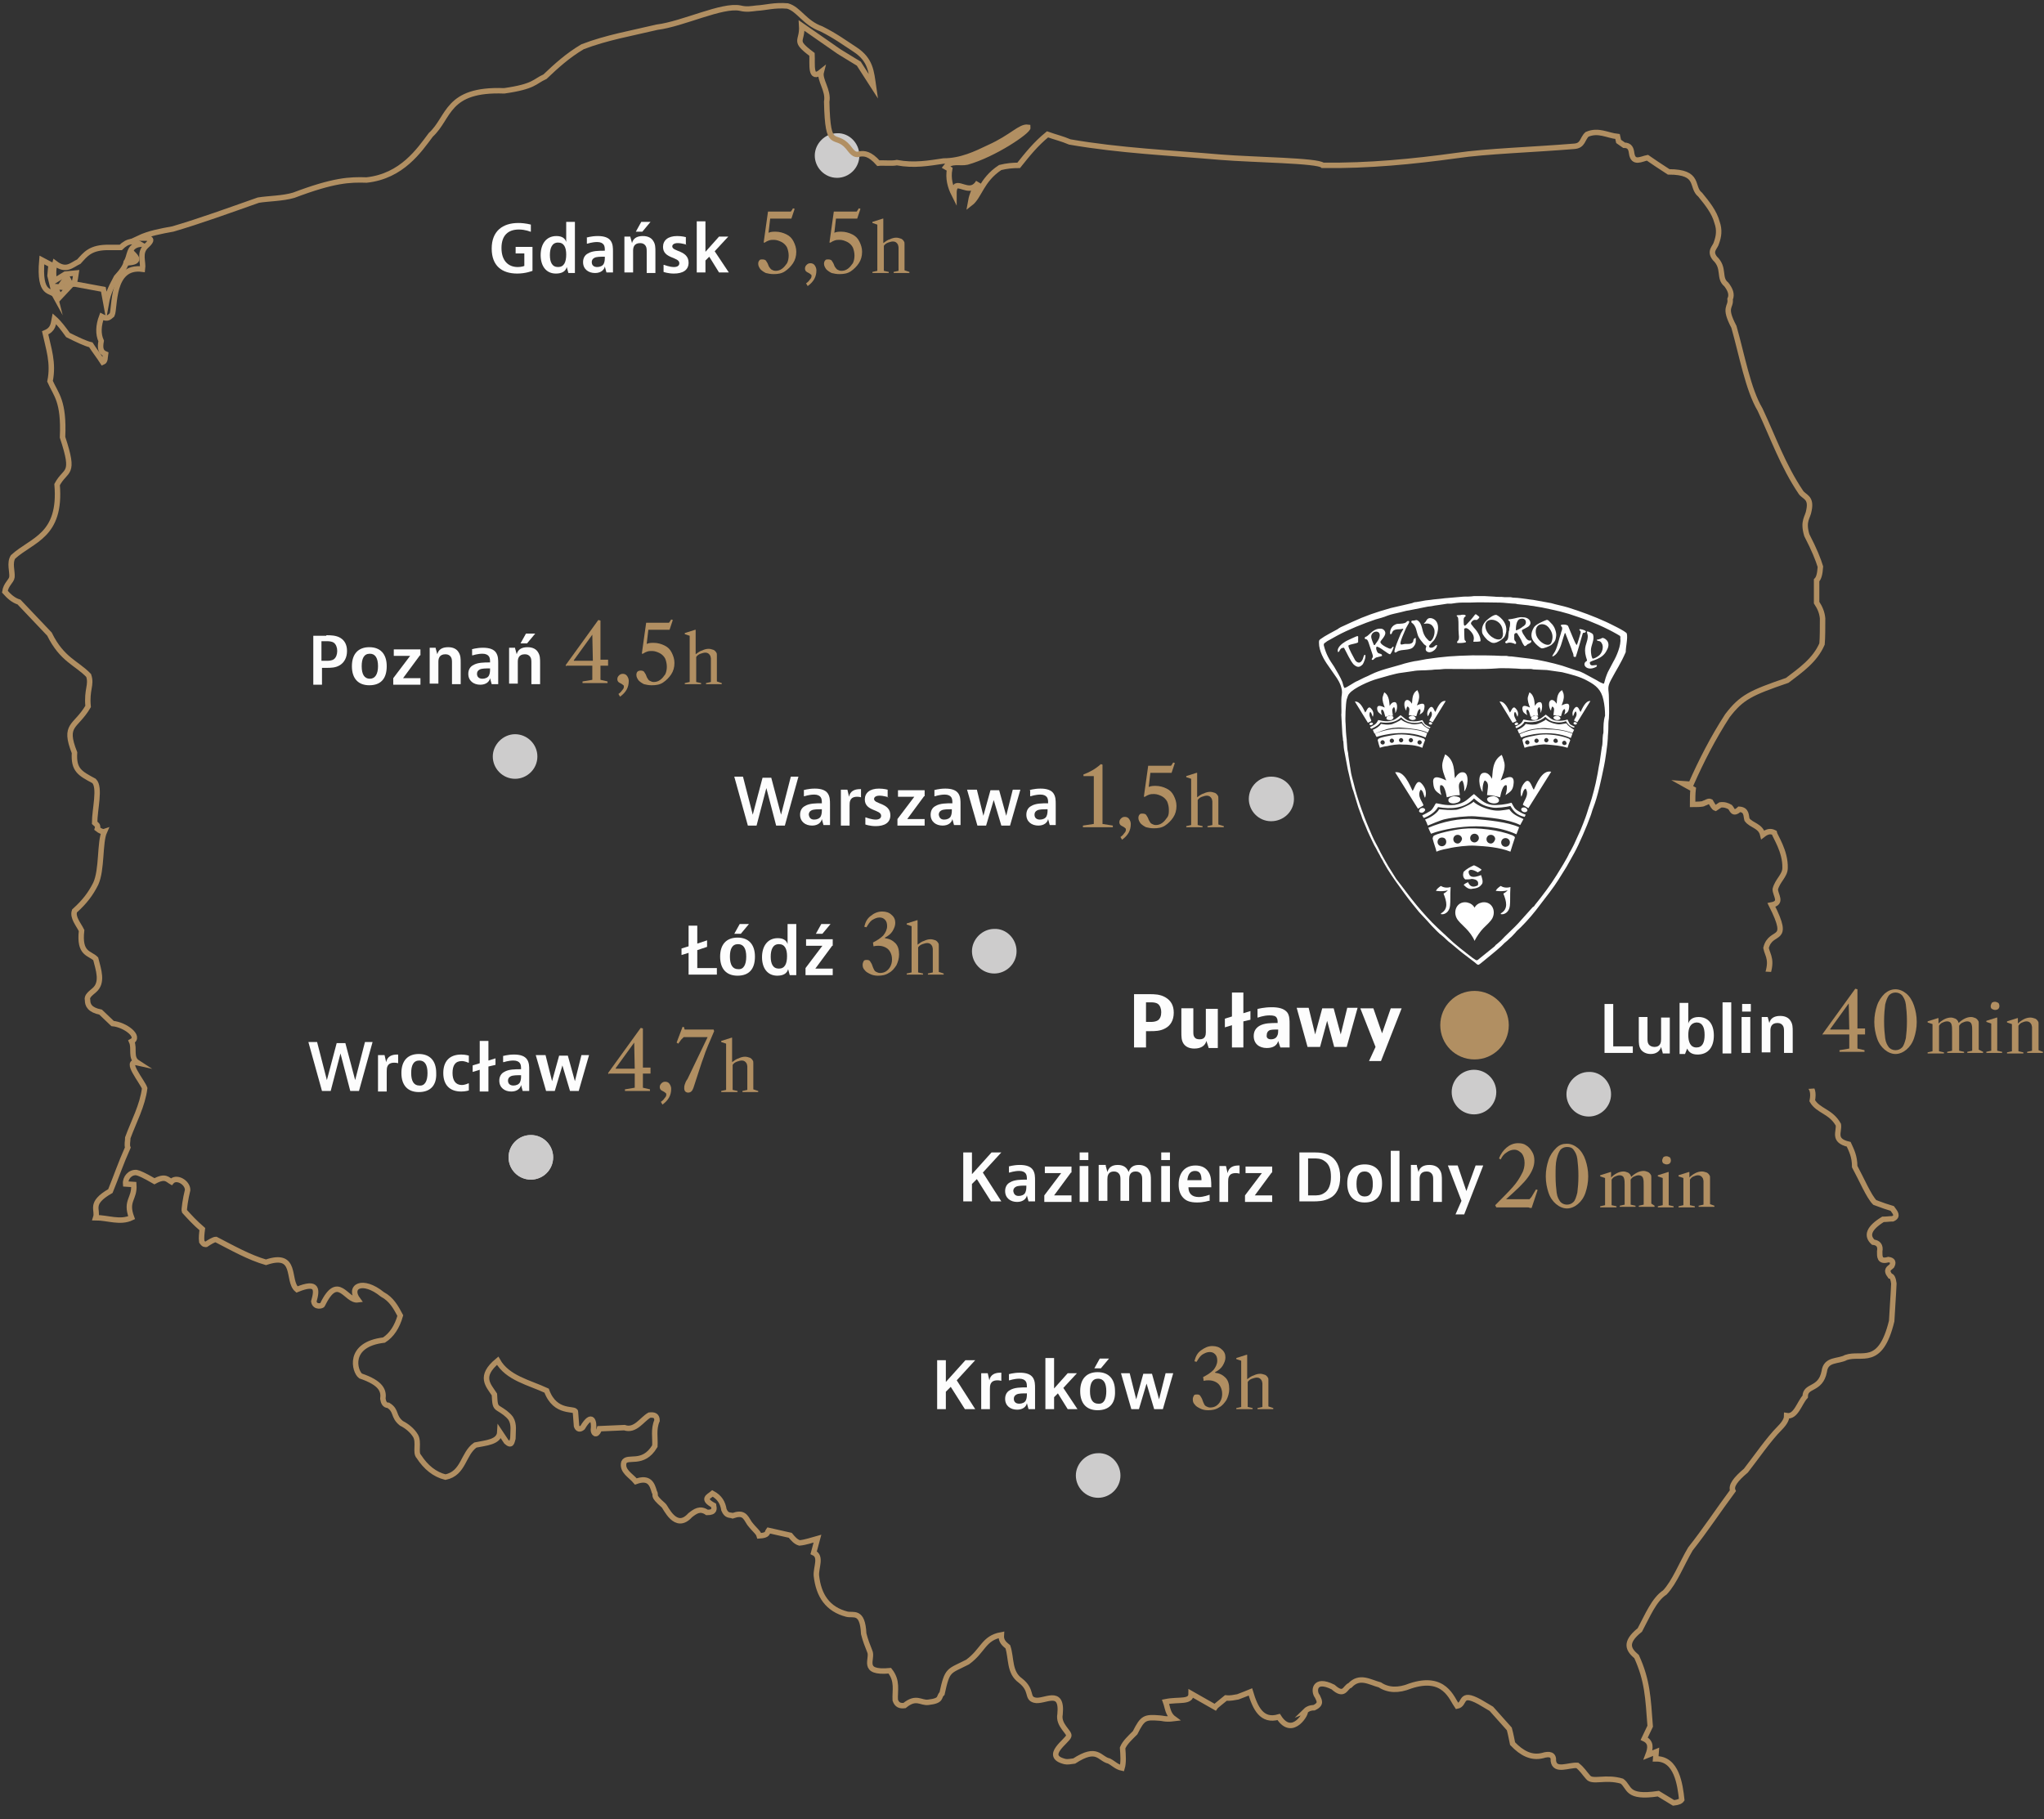 <?xml version="1.0" encoding="utf-8"?>
<!-- Generator: Adobe Illustrator 25.0.1, SVG Export Plug-In . SVG Version: 6.00 Build 0)  -->
<svg version="1.1" id="Warstwa_1" xmlns="http://www.w3.org/2000/svg" xmlns:xlink="http://www.w3.org/1999/xlink" x="0px" y="0px"
	 viewBox="0 0 375.8 334.5" style="enable-background:new 0 0 375.8 334.5;" xml:space="preserve">
<rect x="0" y="0" width="375.8" height="334.5" fill="#333333" stroke="none"/>
<style type="text/css">
	.st0{fill:#B18F62;}
	.st1{fill:#CDCCCC;}
	.st2{fill:#FDFDFD;}
	.st3{fill-rule:evenodd;clip-rule:evenodd;fill:#FFFFFF;}
	.st4{clip-path:url(#SVGID_2_);}
	.st5{fill:none;stroke:#B18F62;stroke-miterlimit:10;}
</style>
<path class="st0" d="M277.4,188.5c0,3.5-2.8,6.3-6.3,6.3c-3.5,0-6.3-2.8-6.3-6.3c0-3.5,2.8-6.3,6.3-6.3
	C274.5,182.2,277.4,185,277.4,188.5z"/>
<path class="st1" d="M98.8,139.1c0,2.3-1.9,4.1-4.1,4.1c-2.3,0-4.1-1.9-4.1-4.1s1.9-4.1,4.1-4.1C96.9,135,98.8,136.8,98.8,139.1z"/>
<circle class="st1" cx="97.6" cy="212.8" r="4.1"/>
<circle class="st1" cx="97.6" cy="212.8" r="4.1"/>
<path class="st1" d="M206,271.3c0,2.3-1.9,4.1-4.1,4.1c-2.3,0-4.1-1.9-4.1-4.1s1.9-4.1,4.1-4.1C204.1,267.1,206,269,206,271.3z"/>
<circle class="st1" cx="271" cy="200.8" r="4.1"/>
<path class="st1" d="M237.9,146.9c0,2.3-1.9,4.1-4.2,4.1c-2.3,0-4.1-1.9-4.1-4.1c0-2.3,1.9-4.1,4.1-4.1
	C236.1,142.8,237.9,144.6,237.9,146.9z"/>
<path class="st1" d="M296.2,201.2c0,2.3-1.9,4.1-4.1,4.1c-2.3,0-4.1-1.9-4.1-4.1s1.9-4.1,4.1-4.1C294.3,197,296.2,198.9,296.2,201.2
	z"/>
<path class="st1" d="M186.9,174.9c0,2.3-1.9,4.1-4.1,4.1c-2.3,0-4.1-1.9-4.1-4.1s1.9-4.1,4.1-4.1C185,170.7,186.9,172.6,186.9,174.9
	z"/>
<g>
	<path class="st2" d="M58.3,191.6l1.8,7l1.8-6.8h1.6l1.8,6.8l1.8-7h1.4l-2.5,9h-1.6l-1.8-6.9l-1.8,6.9h-1.6l-2.5-9H58.3z"/>
	<path class="st2" d="M73.2,195.5c0,0-0.3-0.1-0.7-0.1c-1.4,0-1.4,1-1.4,1.6v3.7h-1.6V194h1.2l0.3,1.3c0.2-1.1,1.1-1.4,2-1.4h0.2
		V195.5z"/>
	<path class="st2" d="M77,200.8c-2,0-3.2-1.2-3.2-3.5c0-2.3,1.2-3.5,3.2-3.5c2,0,3.2,1.2,3.2,3.5C80.3,199.6,79.1,200.8,77,200.8z
		 M78.6,197.3c0-1.5-0.5-2.3-1.5-2.3c-1.1,0-1.5,0.9-1.5,2.3c0,1.5,0.5,2.3,1.5,2.3C78.1,199.7,78.6,198.8,78.6,197.3z"/>
	<path class="st2" d="M86.2,200.5c0,0-0.6,0.2-1.4,0.2c-2.2,0-3.3-1.3-3.3-3.4c0-2.1,1.1-3.4,3.3-3.4c0.8,0,1.4,0.2,1.4,0.2v1.3
		h-0.1c0,0-0.6-0.3-1.2-0.3c-1.2,0-1.7,0.8-1.7,2.2c0,1.4,0.6,2.2,1.7,2.2c0.6,0,1.2-0.3,1.2-0.3h0.1V200.5z"/>
	<path class="st2" d="M89.8,196.1v4.6h-1.6v-4l-1.3,0.4v-1.2l1.3-0.4v-4.1h1.6v3.6l1.3-0.4v1.2L89.8,196.1z"/>
	<path class="st2" d="M92.4,194.2c0,0,0.9-0.3,2.1-0.3s2,0.3,2.4,0.9c0.4,0.6,0.4,1.3,0.4,2v3.8h-1.2l-0.3-1.1
		c-0.1,0.6-0.7,1.2-1.8,1.2c-1.2,0-2.2-0.7-2.2-2c0-0.7,0.3-1.3,0.9-1.6c0.8-0.5,2-0.5,3.1-0.5c0-0.4,0-0.8-0.2-1.1
		c-0.2-0.3-0.6-0.5-1.2-0.5c-0.9,0-1.8,0.3-1.8,0.3h-0.1V194.2z M94.4,199.6c0.5,0,1-0.2,1.2-0.6c0.2-0.4,0.2-0.9,0.2-1.2v-0.1
		c-0.8,0-1.5,0-1.9,0.2c-0.4,0.2-0.5,0.5-0.5,0.8C93.4,199.2,93.7,199.6,94.4,199.6z"/>
	<path class="st2" d="M100.3,194l1.2,4.8l1.3-4.7h1.6l1.3,4.7l1.2-4.8h1.4l-1.9,6.6h-1.6l-1.4-4.7l-1.4,4.7h-1.6l-1.9-6.6H100.3z"/>
</g>
<g>
	<path class="st2" d="M60,116.8c0.7,0,1.8,0,2.6,0.5c0.8,0.5,1.2,1.3,1.2,2.4c0,1.2-0.5,2.1-1.3,2.6c-0.8,0.5-1.7,0.5-2.5,0.5h-0.8
		v3.1h-1.6v-9H60z M59.1,121.5h0.9c0.4,0,1,0,1.4-0.3c0.4-0.3,0.6-0.9,0.6-1.5c0-0.6-0.2-1.2-0.6-1.5c-0.4-0.3-1-0.3-1.4-0.3h-0.9
		V121.5z"/>
	<path class="st2" d="M67.9,126c-2,0-3.2-1.2-3.2-3.5c0-2.3,1.2-3.5,3.2-3.5c2,0,3.2,1.2,3.2,3.5C71.1,124.8,70,126,67.9,126z
		 M69.5,122.5c0-1.5-0.5-2.3-1.5-2.3c-1.1,0-1.5,0.9-1.5,2.3c0,1.5,0.5,2.3,1.5,2.3C69,124.8,69.5,123.9,69.5,122.5z"/>
	<path class="st2" d="M77.2,120.5l-3.1,4.2h3.2v1.2h-5v-1.2l3.1-4.1h-3v-1.2h4.9V120.5z"/>
	<path class="st2" d="M80.1,119.2l0.3,1.1c0.2-0.8,0.8-1.3,2-1.3c1,0,1.6,0.4,1.9,0.9c0.4,0.6,0.4,1.2,0.4,2v3.9h-1.6v-3.9
		c0-0.4,0-0.8-0.2-1.1c-0.2-0.3-0.5-0.5-1-0.5c-1.2,0-1.3,0.9-1.3,1.4v4h-1.6v-6.6H80.1z"/>
	<path class="st2" d="M86.7,119.4c0,0,0.9-0.3,2.1-0.3c1.2,0,2,0.3,2.4,0.9c0.4,0.6,0.4,1.3,0.4,2v3.8h-1.2l-0.3-1.1
		c-0.1,0.6-0.7,1.2-1.8,1.2c-1.2,0-2.2-0.7-2.2-2c0-0.7,0.3-1.3,0.9-1.6c0.8-0.5,2-0.5,3.1-0.5c0-0.4,0-0.8-0.2-1.1
		c-0.2-0.3-0.6-0.5-1.2-0.5c-0.9,0-1.8,0.3-1.8,0.3h-0.1V119.4z M88.7,124.8c0.5,0,1-0.2,1.2-0.6c0.2-0.4,0.2-0.9,0.2-1.2v-0.1
		c-0.8,0-1.5,0-1.9,0.2c-0.4,0.2-0.5,0.5-0.5,0.8C87.7,124.4,88,124.8,88.7,124.8z"/>
	<path class="st2" d="M94.7,119.2l0.3,1.1c0.2-0.8,0.8-1.3,2-1.3c1,0,1.6,0.4,1.9,0.9c0.4,0.6,0.4,1.2,0.4,2v3.9h-1.6v-3.9
		c0-0.4,0-0.8-0.2-1.1c-0.2-0.3-0.5-0.5-1-0.5c-1.2,0-1.3,0.9-1.3,1.4v4h-1.6v-6.6H94.7z M95.7,118.3l1-1.8h1.7l-1.5,1.8H95.7z"/>
</g>
<g>
	<path class="st2" d="M97.9,45.4v4.4c0,0-1.2,0.5-2.8,0.5c-2.8,0-4.7-1.4-4.7-4.6c0-3.2,2-4.7,4.9-4.7c1.3,0,2.3,0.3,2.3,0.3v1.3
		h-0.1c0,0-0.9-0.4-2.1-0.4c-2,0-3.2,1.1-3.2,3.4c0,2.3,1.2,3.5,3,3.5c0.7,0,1.2-0.2,1.2-0.2v-2.3h-1.6v-1.2H97.9z"/>
	<path class="st2" d="M105.7,40.8v9.4h-1.2l-0.3-1.1c-0.2,0.8-0.9,1.2-2,1.2c-1.8,0-2.8-1.4-2.8-3.4c0-2,1-3.5,2.9-3.5
		c1,0,1.6,0.4,1.8,1.1v-3.7H105.7z M101.1,46.9c0,1.3,0.4,2.2,1.5,2.2c1.1,0,1.5-0.9,1.5-2.3c0-1.3-0.4-2.2-1.5-2.2
		C101.5,44.6,101.1,45.6,101.1,46.9z"/>
	<path class="st2" d="M107.8,43.7c0,0,0.9-0.3,2.1-0.3s2,0.3,2.4,0.9c0.4,0.6,0.4,1.3,0.4,2v3.8h-1.2l-0.3-1.1
		c-0.1,0.6-0.7,1.2-1.8,1.2c-1.2,0-2.2-0.7-2.2-2c0-0.7,0.3-1.3,0.9-1.6c0.8-0.5,2-0.5,3.1-0.5c0-0.4,0-0.8-0.2-1.1
		c-0.2-0.3-0.6-0.5-1.2-0.5c-0.9,0-1.8,0.3-1.8,0.3h-0.1V43.7z M109.8,49.1c0.5,0,1-0.2,1.2-0.6c0.2-0.4,0.2-0.9,0.2-1.2v-0.1
		c-0.8,0-1.5,0-1.9,0.2c-0.4,0.2-0.5,0.5-0.5,0.8C108.8,48.8,109.2,49.1,109.8,49.1z"/>
	<path class="st2" d="M115.9,43.6l0.3,1.1c0.2-0.8,0.8-1.3,2-1.3c1,0,1.6,0.4,1.9,0.9c0.4,0.6,0.4,1.2,0.4,2v3.9h-1.6v-3.9
		c0-0.4,0-0.8-0.2-1.1c-0.2-0.3-0.5-0.5-1-0.5c-1.2,0-1.3,0.9-1.3,1.4v4h-1.6v-6.6H115.9z M116.9,42.6l1-1.8h1.7l-1.5,1.8H116.9z"/>
	<path class="st2" d="M126.3,45L126.3,45c-0.1,0-0.9-0.3-1.7-0.3c-0.7,0-1,0.3-1,0.6c0,1,3,0.7,3,3c0,1.4-1.1,2-2.7,2
		c-1.1,0-1.9-0.3-1.9-0.3v-1.3h0.1c0,0,1,0.4,1.8,0.4c0.7,0,1-0.3,1-0.7c0-1.2-3-0.8-3-3c0-1.2,0.9-2,2.6-2c0.9,0,1.6,0.2,1.6,0.2
		V45z"/>
	<path class="st2" d="M129.7,40.8v5.5l2.5-2.8h1.7l-2.5,2.7l2.6,3.9h-1.8l-1.8-2.9l-0.7,0.7v2.2h-1.6v-9.4H129.7z"/>
</g>
<g>
	<path class="st2" d="M128.2,170.2v3.3l1.8-0.6v1.2l-1.8,0.6v3.3h3.6v1.2h-5.2v-4l-1.3,0.4v-1.2l1.3-0.4v-3.8H128.2z"/>
	<path class="st2" d="M135.6,179.4c-2,0-3.2-1.2-3.2-3.5c0-2.3,1.2-3.5,3.2-3.5c2,0,3.2,1.2,3.2,3.5
		C138.8,178.2,137.7,179.4,135.6,179.4z M137.2,175.9c0-1.5-0.5-2.3-1.5-2.3c-1.1,0-1.5,0.9-1.5,2.3c0,1.5,0.5,2.3,1.5,2.3
		C136.7,178.3,137.2,177.4,137.2,175.9z M135,171.7l1-1.8h1.7l-1.5,1.8H135z"/>
	<path class="st2" d="M146.4,169.9v9.4h-1.2l-0.3-1.1c-0.2,0.8-0.9,1.2-2,1.2c-1.8,0-2.8-1.4-2.8-3.4c0-2,1-3.5,2.9-3.5
		c1,0,1.6,0.4,1.8,1.1v-3.7H146.4z M141.7,175.9c0,1.3,0.4,2.2,1.5,2.2s1.5-0.9,1.5-2.3c0-1.3-0.4-2.2-1.5-2.2
		S141.7,174.6,141.7,175.9z"/>
	<path class="st2" d="M153,173.9l-3.1,4.2h3.2v1.2h-5V178l3.1-4.1h-3v-1.2h4.9V173.9z M150,171.7l1-1.8h1.7l-1.5,1.8H150z"/>
</g>
<g>
	<g>
		<g>
			<g>
				<g>
					<path class="st2" d="M173.9,250.1v4l3.6-4h1.8l-3.4,3.7l3.4,5.3h-1.9l-2.6-4.1l-0.9,0.9v3.2h-1.6v-9H173.9z"/>
				</g>
			</g>
		</g>
	</g>
	<g>
		<g>
			<g>
				<g>
					<path class="st2" d="M184.1,253.9c0,0-0.3-0.1-0.7-0.1c-1.4,0-1.4,1-1.4,1.6v3.7h-1.6v-6.6h1.2l0.3,1.3c0.2-1.1,1.1-1.4,2-1.4
						h0.2V253.9z"/>
				</g>
			</g>
		</g>
	</g>
	<g>
		<g>
			<g>
				<g>
					<path class="st2" d="M185.4,252.7c0,0,0.9-0.3,2.1-0.3c1.2,0,2,0.3,2.4,0.9c0.4,0.6,0.4,1.3,0.4,2v3.8h-1.2l-0.3-1.1
						c-0.1,0.6-0.7,1.2-1.8,1.2c-1.2,0-2.2-0.7-2.2-2c0-0.7,0.3-1.3,0.9-1.6c0.8-0.5,2-0.5,3.1-0.5c0-0.4,0-0.8-0.2-1.1
						s-0.6-0.5-1.2-0.5c-0.9,0-1.8,0.3-1.8,0.3h-0.1V252.7z M187.4,258.1c0.5,0,1-0.2,1.2-0.6c0.2-0.4,0.2-0.9,0.2-1.2v-0.1
						c-0.8,0-1.5,0-1.9,0.2c-0.4,0.2-0.5,0.5-0.5,0.8C186.4,257.7,186.7,258.1,187.4,258.1z"/>
				</g>
			</g>
		</g>
	</g>
	<g>
		<g>
			<g>
				<g>
					<path class="st2" d="M193.8,249.8v5.5l2.5-2.8h1.7l-2.5,2.7l2.6,3.9h-1.8l-1.8-2.9l-0.7,0.7v2.2h-1.6v-9.4H193.8z"/>
				</g>
			</g>
		</g>
	</g>
	<g>
		<g>
			<g>
				<g>
					<path class="st2" d="M201.8,259.3c-2,0-3.2-1.2-3.2-3.5c0-2.3,1.2-3.5,3.2-3.5c2,0,3.2,1.2,3.2,3.5
						C205.1,258.1,203.9,259.3,201.8,259.3z M203.4,255.8c0-1.5-0.5-2.3-1.5-2.3c-1.1,0-1.5,0.9-1.5,2.3c0,1.5,0.5,2.3,1.5,2.3
						C203,258.2,203.4,257.2,203.4,255.8z M201.2,251.6l1-1.8h1.7l-1.5,1.8H201.2z"/>
				</g>
			</g>
		</g>
	</g>
	<g>
		<g>
			<g>
				<g>
					<path class="st2" d="M207.7,252.5l1.2,4.8l1.3-4.7h1.6l1.3,4.7l1.2-4.8h1.4l-1.9,6.6h-1.6l-1.4-4.7l-1.4,4.7H208l-1.9-6.6
						H207.7z"/>
				</g>
			</g>
		</g>
	</g>
</g>
<g>
	<g>
		<g>
			<path class="st2" d="M211.4,182.8c0.8,0,1.9,0,2.9,0.6c1,0.6,1.5,1.5,1.5,2.8c0,1.4-0.6,2.4-1.6,2.9c-0.9,0.5-1.9,0.5-2.8,0.5
				h-0.7v3h-2.2v-9.8H211.4z M210.7,187.9h0.8c0.4,0,0.9,0,1.4-0.3c0.4-0.3,0.6-0.8,0.6-1.5c0-0.6-0.2-1.2-0.6-1.5
				c-0.4-0.3-1-0.3-1.4-0.3h-0.8V187.9z"/>
			<path class="st2" d="M222.2,192.6l-0.4-1.2c-0.2,0.8-0.9,1.4-2.2,1.4c-0.9,0-1.6-0.3-2-0.9c-0.4-0.6-0.4-1.3-0.4-2.2v-4.3h2.2
				v4.3c0,0.4,0,0.7,0.2,1c0.2,0.3,0.5,0.4,1,0.4c1,0,1.1-0.8,1.1-1.3v-4.3h2.2v7.2H222.2z"/>
			<path class="st2" d="M228.6,187.8v4.8h-2.1v-4.1l-1.3,0.4v-1.6l1.3-0.4v-4.4h2.1v3.8l1.3-0.4v1.6L228.6,187.8z"/>
			<path class="st2" d="M231.3,185.5c0,0,1.1-0.3,2.5-0.3c1.2,0,2.3,0.2,2.9,1c0.4,0.6,0.4,1.4,0.4,2.2v4.2h-1.7l-0.4-1.2
				c-0.2,0.8-0.9,1.3-2.1,1.3c-1.4,0-2.4-0.8-2.4-2.2c0-0.9,0.4-1.5,1.1-1.9c0.9-0.5,2.1-0.5,3.3-0.5c0-0.4,0-0.7-0.2-1
				c-0.2-0.3-0.6-0.4-1.3-0.4c-1.1,0-2.1,0.4-2.1,0.4h-0.1V185.5z M233.7,191.1c0.5,0,0.9-0.2,1.1-0.6c0.2-0.3,0.2-0.8,0.2-1v-0.2
				c-0.8,0-1.4,0-1.7,0.2c-0.3,0.2-0.4,0.5-0.4,0.8C232.8,190.8,233.1,191.1,233.7,191.1z"/>
			<path class="st2" d="M240.6,185.3l1.2,4.9l1.3-4.8h2.1l1.3,4.8l1.2-4.9h1.9l-2,7.2h-2.3l-1.3-4.8l-1.3,4.8h-2.3l-2-7.2H240.6z"/>
			<path class="st2" d="M253.9,195.1h-2.2l1.2-2.6l-2.8-7.1h2.4l1.6,4.6l1.6-4.6h2L253.9,195.1z"/>
		</g>
	</g>
</g>
<g>
	<g>
		<g>
			<path class="st2" d="M178.7,211.9v4l3.6-4h1.8l-3.4,3.7l3.4,5.3h-1.9l-2.6-4.1l-0.9,0.9v3.2h-1.6v-9H178.7z"/>
		</g>
	</g>
	<g>
		<g>
			<path class="st2" d="M185.4,214.5c0,0,0.9-0.3,2.1-0.3c1.2,0,2,0.3,2.4,0.9c0.4,0.6,0.4,1.3,0.4,2v3.8h-1.2l-0.3-1.1
				c-0.1,0.6-0.7,1.2-1.8,1.2c-1.2,0-2.2-0.7-2.2-2c0-0.7,0.3-1.3,0.9-1.6c0.8-0.5,2-0.5,3.1-0.5c0-0.4,0-0.8-0.2-1.1
				s-0.6-0.5-1.2-0.5c-0.9,0-1.8,0.3-1.8,0.3h-0.1V214.5z M187.3,219.9c0.5,0,1-0.2,1.2-0.6c0.2-0.4,0.2-0.9,0.2-1.2V218
				c-0.8,0-1.5,0-1.9,0.2c-0.4,0.2-0.5,0.5-0.5,0.8C186.4,219.6,186.7,219.9,187.3,219.9z"/>
			<path class="st2" d="M196.9,215.6l-3.1,4.2h3.2v1.2h-5v-1.2l3.1-4.1h-3v-1.2h4.9V215.6z"/>
			<path class="st2" d="M200.1,211.9v1.4h-1.6v-1.4H200.1z M200.1,214.4v6.6h-1.6v-6.6H200.1z"/>
			<path class="st2" d="M203.3,214.4l0.3,1.1c0.2-0.7,0.7-1.3,1.9-1.3c1.1,0,1.7,0.5,2,1.3c0.3-0.9,0.9-1.3,1.9-1.3
				c1,0,1.6,0.5,1.8,0.9c0.4,0.6,0.4,1.2,0.4,2v3.9H210V217c0-0.4,0-0.8-0.2-1.1c-0.2-0.3-0.5-0.5-1-0.5c-1.1,0-1.2,0.9-1.2,1.4v4
				h-1.6V217c0-0.4,0-0.8-0.2-1.1c-0.2-0.3-0.5-0.5-1-0.5c-1.1,0-1.2,0.9-1.2,1.4v4h-1.6v-6.6H203.3z"/>
			<path class="st2" d="M215.1,211.9v1.4h-1.6v-1.4H215.1z M215.1,214.4v6.6h-1.6v-6.6H215.1z"/>
			<path class="st2" d="M222.2,220.8c0,0-0.9,0.3-2.1,0.3c-1.3,0-2-0.3-2.5-0.8c-0.6-0.6-0.9-1.4-0.9-2.5c0-2.1,1.1-3.5,3.1-3.5
				c1.1,0,1.9,0.4,2.4,1.2s0.5,1.7,0.5,2.8h-4.2c0,1.1,0.6,1.8,1.9,1.8c0.9,0,1.9-0.4,1.9-0.4h0.1V220.8z M220.9,217
				c0-1.1-0.3-1.7-1.2-1.7c-0.9,0-1.3,0.7-1.4,1.7H220.9z"/>
			<path class="st2" d="M227.9,215.8c0,0-0.3-0.1-0.7-0.1c-1.4,0-1.4,1-1.4,1.6v3.7h-1.6v-6.6h1.2l0.3,1.3c0.2-1.1,1.1-1.4,2-1.4
				h0.2V215.8z"/>
			<path class="st2" d="M233.8,215.6l-3.1,4.2h3.2v1.2h-5v-1.2l3.1-4.1h-3v-1.2h4.9V215.6z"/>
			<path class="st2" d="M241.4,211.9c0.9,0,2.1,0,3.1,0.6c1.1,0.6,1.9,1.9,1.9,3.9c0,2-0.7,3.3-1.9,3.9c-1.1,0.6-2.3,0.6-3.1,0.6
				h-2.5v-9H241.4z M240.5,219.8h1c0.7,0,1.3,0,1.9-0.4c0.9-0.5,1.3-1.6,1.3-3c0-1.4-0.3-2.4-1.3-3c-0.6-0.4-1.3-0.4-1.9-0.4h-1
				V219.8z"/>
			<path class="st2" d="M250.9,221.1c-2,0-3.2-1.2-3.2-3.5c0-2.3,1.2-3.5,3.2-3.5c2,0,3.2,1.2,3.2,3.5
				C254.1,219.9,253,221.1,250.9,221.1z M252.4,217.7c0-1.5-0.5-2.3-1.5-2.3c-1.1,0-1.5,0.9-1.5,2.3c0,1.5,0.5,2.3,1.5,2.3
				C252,220,252.4,219.1,252.4,217.7z"/>
			<path class="st2" d="M257.3,211.6v9.4h-1.6v-9.4H257.3z"/>
		</g>
	</g>
	<g>
		<g>
			<path class="st2" d="M260.5,214.4l0.3,1.1c0.2-0.8,0.8-1.3,2-1.3c1,0,1.6,0.4,1.9,0.9c0.4,0.6,0.4,1.2,0.4,2v3.9h-1.6V217
				c0-0.4,0-0.8-0.2-1.1s-0.5-0.5-1-0.5c-1.2,0-1.3,0.9-1.3,1.4v4h-1.6v-6.6H260.5z"/>
		</g>
	</g>
	<g>
		<g>
			<path class="st2" d="M269.2,223.3h-1.6l1.1-2.5l-2.5-6.5h1.8l1.6,4.7l1.7-4.7h1.4L269.2,223.3z"/>
		</g>
	</g>
</g>
<g>
	<g>
		<g>
			<g>
				<path class="st0" d="M104.1,122.6l-0.1-0.3l6-8.3l0.4,0.1v7.2h1.4v1.1h-1.4v2.6l1.3,0.3v0.3h-4.6v-0.3l1.8-0.3v-2.6H104.1z
					 M108.9,116.7l-3.4,4.7l0,0.1h3.5L108.9,116.7L108.9,116.7z"/>
				<path class="st0" d="M113.7,127.6c0.3-0.2,0.5-0.4,0.7-0.7c0.2-0.2,0.3-0.4,0.3-0.6c0-0.2,0-0.3-0.1-0.3
					c-0.1-0.1-0.2-0.2-0.4-0.3c-0.2-0.1-0.4-0.2-0.5-0.3c-0.1-0.1-0.2-0.3-0.2-0.5c0-0.3,0.1-0.5,0.3-0.7c0.2-0.2,0.4-0.3,0.7-0.3
					c0.3,0,0.6,0.1,0.8,0.4c0.2,0.3,0.3,0.6,0.3,0.9c0,1.2-0.5,2.1-1.6,2.9L113.7,127.6L113.7,127.6z"/>
			</g>
		</g>
		<g>
			<g>
				<path class="st0" d="M118.9,118.4c0.4-0.2,0.9-0.2,1.3-0.2c0.7,0,1.4,0.2,2,0.5c0.6,0.3,1,0.7,1.3,1.3c0.3,0.6,0.5,1.2,0.5,1.9
					c0,0.8-0.2,1.5-0.6,2.1c-0.4,0.6-0.9,1.1-1.5,1.5c-0.6,0.4-1.3,0.5-2.1,0.5c-0.5,0-1-0.1-1.4-0.2c-0.4-0.2-0.7-0.4-1-0.7
					c-0.2-0.3-0.4-0.6-0.4-1c0-0.3,0.1-0.5,0.2-0.6c0.1-0.1,0.3-0.2,0.6-0.2c0.3,0,0.5,0.1,0.6,0.2c0.1,0.2,0.3,0.4,0.4,0.7
					c0.1,0.3,0.2,0.5,0.3,0.6c0.1,0.2,0.2,0.3,0.4,0.4c0.2,0.1,0.4,0.2,0.7,0.2c0.4,0,0.8-0.1,1.2-0.4c0.4-0.3,0.6-0.6,0.9-1
					c0.2-0.4,0.3-0.9,0.3-1.4c0-0.5-0.1-1-0.3-1.5c-0.2-0.4-0.6-0.8-1-1c-0.4-0.2-0.9-0.4-1.4-0.4c-0.3,0-0.6,0-0.9,0.1
					c-0.3,0.1-0.5,0.2-0.8,0.4l-0.2,0l0.8-5.7h4.2c0.1-0.1,0.2-0.3,0.4-0.6l0.3,0.1l-0.6,1.8h-3.9L118.9,118.4L118.9,118.4z"/>
			</g>
		</g>
		<g>
			<g>
				<path class="st0" d="M132.7,125.6v0.2h-2.9v-0.2l0.9-0.2v-3.5c0-0.4,0-0.6,0-0.8c0-0.2-0.1-0.4-0.1-0.5
					c-0.2-0.4-0.5-0.6-0.9-0.6c-0.3,0-0.6,0.1-0.9,0.2c-0.3,0.1-0.6,0.3-0.8,0.6v4.6l0.9,0.2v0.2h-3v-0.2l0.9-0.2v-8.5l-0.9-0.3
					v-0.2l1.9-0.6h0.1v4.5c0.4-0.3,0.8-0.6,1.2-0.7c0.4-0.2,0.8-0.3,1.2-0.3c0.3,0,0.6,0.1,0.9,0.2c0.2,0.1,0.4,0.3,0.5,0.5
					c0.1,0.1,0.1,0.3,0.1,0.5c0,0.2,0,0.6,0,1.2v3.6L132.7,125.6z"/>
			</g>
		</g>
	</g>
</g>
<g>
	<g>
		<g>
			<g>
				<path class="st0" d="M111.9,197.6l-0.1-0.3l6-8.3l0.4,0.1v7.2h1.4v1.1h-1.4v2.6l1.3,0.3v0.3h-4.6v-0.3l1.8-0.3v-2.6H111.9z
					 M116.6,191.7l-3.4,4.7l0,0.1h3.5L116.6,191.7L116.6,191.7z"/>
			</g>
		</g>
		<g>
			<g>
				<path class="st0" d="M121.5,202.6c0.3-0.2,0.5-0.4,0.7-0.7c0.2-0.2,0.3-0.4,0.3-0.6c0-0.1,0-0.3-0.1-0.3
					c-0.1-0.1-0.2-0.2-0.4-0.3c-0.2-0.1-0.4-0.2-0.5-0.3c-0.1-0.1-0.2-0.3-0.2-0.5c0-0.3,0.1-0.5,0.3-0.7c0.2-0.2,0.4-0.3,0.7-0.3
					c0.3,0,0.6,0.1,0.8,0.4c0.2,0.3,0.3,0.6,0.3,0.9c0,1.2-0.5,2.1-1.6,2.9L121.5,202.6L121.5,202.6z"/>
			</g>
		</g>
		<g>
			<g>
				<path class="st0" d="M131.3,189.6c-0.9,2.1-1.6,3.7-1.9,4.7c-0.4,1-1,3-1.9,5.7c-0.2,0.6-0.5,0.9-1,0.9c-0.2,0-0.4-0.1-0.5-0.2
					c-0.1-0.1-0.2-0.3-0.2-0.6c0-0.2,0-0.4,0.1-0.7c0.1-0.3,0.2-0.6,0.5-1l3.7-7.7h-4.4c-0.2,0.2-0.3,0.3-0.5,0.5
					c-0.1,0.2-0.3,0.4-0.5,0.7l-0.3-0.2l1.1-2.9l0.3,0.1c0,0.2,0,0.3,0.1,0.4h5.3L131.3,189.6z"/>
			</g>
		</g>
		<g>
			<g>
				<path class="st0" d="M139.4,200.6v0.2h-2.9v-0.2l0.9-0.2v-3.5c0-0.4,0-0.6,0-0.8c0-0.2-0.1-0.4-0.1-0.5
					c-0.2-0.4-0.5-0.6-0.9-0.6c-0.3,0-0.6,0.1-0.9,0.2c-0.3,0.1-0.6,0.3-0.8,0.6v4.6l0.9,0.2v0.2h-3v-0.2l0.9-0.2v-8.5l-0.9-0.3
					v-0.2l1.9-0.6h0.1v4.5c0.4-0.3,0.8-0.6,1.2-0.7c0.4-0.2,0.8-0.3,1.2-0.3c0.3,0,0.6,0.1,0.9,0.2c0.2,0.1,0.4,0.3,0.5,0.5
					c0.1,0.1,0.1,0.3,0.1,0.5c0,0.2,0,0.6,0,1.2v3.6L139.4,200.6z"/>
			</g>
		</g>
	</g>
</g>
<g>
	<g>
		<g>
			<path class="st0" d="M202.7,151.5l1.9,0.3v0.3h-5.5v-0.3l2-0.3v-8.8h-1.9v-0.3c1.1-0.4,2.2-1,3.2-1.9l0.3,0.1V151.5z"/>
			<path class="st0" d="M206,153.9c0.3-0.2,0.5-0.4,0.7-0.7c0.2-0.2,0.3-0.4,0.3-0.6c0-0.1,0-0.3-0.1-0.3c-0.1-0.1-0.2-0.2-0.4-0.3
				c-0.2-0.1-0.4-0.2-0.5-0.3c-0.1-0.1-0.2-0.3-0.2-0.5c0-0.3,0.1-0.5,0.3-0.7c0.2-0.2,0.4-0.3,0.7-0.3c0.3,0,0.6,0.1,0.8,0.4
				c0.2,0.3,0.3,0.6,0.3,0.9c0,1.2-0.5,2.1-1.6,2.9L206,153.9L206,153.9z"/>
		</g>
	</g>
	<g>
		<g>
			<path class="st0" d="M211.2,144.7c0.4-0.2,0.9-0.2,1.3-0.2c0.7,0,1.4,0.2,2,0.5c0.6,0.3,1,0.7,1.3,1.3c0.3,0.6,0.5,1.2,0.5,1.9
				c0,0.8-0.2,1.5-0.6,2.1c-0.4,0.6-0.9,1.1-1.5,1.5c-0.6,0.4-1.3,0.5-2.1,0.5c-0.5,0-1-0.1-1.4-0.2c-0.4-0.2-0.7-0.4-1-0.7
				c-0.2-0.3-0.4-0.6-0.4-1c0-0.3,0.1-0.5,0.2-0.6c0.1-0.2,0.3-0.2,0.6-0.2c0.3,0,0.5,0.1,0.6,0.2c0.1,0.2,0.3,0.4,0.4,0.7
				c0.1,0.3,0.2,0.4,0.3,0.6c0.1,0.2,0.2,0.3,0.4,0.4c0.2,0.1,0.4,0.2,0.7,0.2c0.4,0,0.8-0.1,1.2-0.4c0.4-0.3,0.6-0.6,0.9-1
				s0.3-0.9,0.3-1.4c0-0.5-0.1-1-0.3-1.5c-0.2-0.4-0.6-0.8-1-1c-0.4-0.2-0.9-0.4-1.4-0.4c-0.3,0-0.6,0-0.9,0.1
				c-0.3,0.1-0.5,0.2-0.8,0.4l-0.2,0l0.8-5.7h4.2c0.1-0.1,0.2-0.3,0.4-0.6l0.3,0.1l-0.6,1.8h-3.9L211.2,144.7L211.2,144.7z"/>
		</g>
	</g>
	<g>
		<g>
			<path class="st0" d="M225,151.9v0.2H222v-0.2l0.9-0.2v-3.5c0-0.4,0-0.6,0-0.8c0-0.2-0.1-0.4-0.1-0.5c-0.2-0.4-0.5-0.6-0.9-0.6
				c-0.3,0-0.6,0.1-0.9,0.2c-0.3,0.1-0.6,0.3-0.8,0.6v4.6l0.9,0.2v0.2h-3v-0.2l0.9-0.2v-8.5l-0.9-0.3v-0.2l1.9-0.6h0.1v4.5
				c0.4-0.3,0.8-0.6,1.2-0.7c0.4-0.2,0.8-0.3,1.2-0.3c0.3,0,0.6,0.1,0.9,0.2c0.2,0.1,0.4,0.3,0.5,0.5c0.1,0.1,0.1,0.3,0.1,0.5
				c0,0.2,0,0.6,0,1.2v3.6L225,151.9z"/>
		</g>
	</g>
</g>
<g>
	<g>
		<g>
			<path class="st0" d="M221.2,253.2c0.8-0.4,1.4-0.8,1.9-1.3c0.4-0.5,0.7-1.1,0.7-1.7c0-0.5-0.1-0.9-0.4-1.2s-0.6-0.4-1-0.4
				c-0.5,0-0.9,0.2-1.4,0.5c-0.4,0.3-0.7,0.8-1,1.3l-0.4-0.1c0.2-0.8,0.5-1.5,1.2-2s1.3-0.8,2.1-0.8c0.7,0,1.3,0.2,1.7,0.6
				c0.5,0.4,0.7,0.9,0.7,1.5c0,0.5-0.2,1-0.5,1.5c-0.3,0.5-0.8,0.9-1.4,1.2v0.1c0.8,0.1,1.4,0.4,1.9,0.9c0.5,0.5,0.7,1.2,0.7,2.1
				c0,0.7-0.2,1.4-0.5,2c-0.4,0.6-0.8,1.1-1.4,1.4c-0.6,0.4-1.3,0.5-2,0.5c-0.5,0-1-0.1-1.4-0.3c-0.4-0.2-0.8-0.4-1-0.7
				c-0.3-0.3-0.4-0.6-0.4-1c0-0.3,0.1-0.5,0.2-0.7c0.1-0.2,0.4-0.2,0.6-0.2c0.3,0,0.5,0.1,0.6,0.3c0.1,0.2,0.3,0.4,0.4,0.8
				c0.1,0.3,0.2,0.5,0.3,0.7c0.1,0.2,0.2,0.3,0.4,0.4c0.2,0.1,0.4,0.2,0.7,0.2c0.4,0,0.8-0.1,1.1-0.3c0.3-0.2,0.6-0.5,0.8-0.9
				c0.2-0.4,0.3-0.8,0.3-1.3c0-0.5-0.1-0.9-0.3-1.3c-0.2-0.4-0.5-0.7-0.9-0.9c-0.4-0.2-0.8-0.3-1.3-0.3c-0.2,0-0.5,0-0.9,0.1
				L221.2,253.2L221.2,253.2z"/>
		</g>
	</g>
	<g>
		<g>
			<path class="st0" d="M234.1,258.9v0.2h-2.9v-0.2l0.9-0.2v-3.5c0-0.4,0-0.6,0-0.8c0-0.2-0.1-0.4-0.1-0.5c-0.2-0.4-0.5-0.6-0.9-0.6
				c-0.3,0-0.6,0.1-0.9,0.2c-0.3,0.1-0.6,0.3-0.8,0.6v4.6l0.9,0.2v0.2h-3v-0.2l0.9-0.2v-8.5l-0.9-0.3v-0.2l1.9-0.6h0.1v4.5
				c0.4-0.3,0.8-0.6,1.2-0.7c0.4-0.2,0.8-0.3,1.2-0.3c0.3,0,0.6,0.1,0.9,0.2c0.2,0.1,0.4,0.3,0.5,0.5c0.1,0.1,0.1,0.3,0.1,0.5
				c0,0.2,0,0.6,0,1.2v3.6L234.1,258.9z"/>
		</g>
	</g>
</g>
<g>
	<g>
		<g>
			<path class="st0" d="M160.5,173.3c0.8-0.4,1.4-0.8,1.9-1.3c0.4-0.5,0.7-1.1,0.7-1.7c0-0.5-0.1-0.9-0.4-1.2s-0.6-0.4-1-0.4
				c-0.5,0-0.9,0.2-1.4,0.5c-0.4,0.3-0.7,0.8-1,1.3l-0.4-0.1c0.2-0.8,0.5-1.5,1.2-2c0.6-0.5,1.3-0.8,2.1-0.8c0.7,0,1.3,0.2,1.7,0.6
				c0.5,0.4,0.7,0.9,0.7,1.5c0,0.5-0.2,1-0.5,1.5c-0.3,0.5-0.8,0.9-1.4,1.2v0.1c0.8,0.1,1.4,0.4,1.9,0.9c0.5,0.5,0.7,1.2,0.7,2.1
				c0,0.7-0.2,1.4-0.5,2c-0.4,0.6-0.8,1.1-1.4,1.4c-0.6,0.4-1.3,0.5-2,0.5c-0.5,0-1-0.1-1.4-0.3s-0.8-0.4-1-0.7
				c-0.3-0.3-0.4-0.6-0.4-1c0-0.3,0.1-0.5,0.2-0.7c0.1-0.2,0.4-0.2,0.6-0.2c0.3,0,0.5,0.1,0.6,0.3c0.1,0.2,0.3,0.4,0.4,0.8
				c0.1,0.3,0.2,0.5,0.3,0.7c0.1,0.2,0.2,0.3,0.4,0.4c0.2,0.1,0.4,0.2,0.7,0.2c0.4,0,0.8-0.1,1.1-0.3c0.3-0.2,0.6-0.5,0.8-0.9
				c0.2-0.4,0.3-0.8,0.3-1.3c0-0.5-0.1-0.9-0.3-1.3c-0.2-0.4-0.5-0.7-0.9-0.9c-0.4-0.2-0.8-0.3-1.3-0.3c-0.2,0-0.5,0-0.9,0.1
				L160.5,173.3L160.5,173.3z"/>
		</g>
	</g>
	<g>
		<g>
			<path class="st0" d="M173.5,179v0.2h-2.9V179l0.9-0.2v-3.5c0-0.4,0-0.6,0-0.8c0-0.2-0.1-0.4-0.1-0.5c-0.2-0.4-0.5-0.6-0.9-0.6
				c-0.3,0-0.6,0.1-0.9,0.2c-0.3,0.1-0.6,0.3-0.8,0.6v4.6l0.9,0.2v0.2h-3V179l0.9-0.2v-8.5l-0.9-0.3v-0.2l1.9-0.6h0.1v4.5
				c0.4-0.3,0.8-0.6,1.2-0.7c0.4-0.2,0.8-0.3,1.2-0.3c0.3,0,0.6,0.1,0.9,0.2c0.2,0.1,0.4,0.3,0.5,0.5c0.1,0.1,0.1,0.3,0.1,0.5
				c0,0.2,0,0.6,0,1.2v3.6L173.5,179z"/>
		</g>
	</g>
</g>
<g>
	<g>
		<g>
			<g>
				<path class="st0" d="M141.3,42.8c0.4-0.2,0.9-0.2,1.3-0.2c0.7,0,1.4,0.2,2,0.5c0.6,0.3,1,0.7,1.3,1.3c0.3,0.6,0.5,1.2,0.5,1.9
					c0,0.8-0.2,1.5-0.6,2.1c-0.4,0.6-0.9,1.1-1.5,1.5c-0.6,0.4-1.3,0.5-2.1,0.5c-0.5,0-1-0.1-1.4-0.2c-0.4-0.2-0.7-0.4-1-0.7
					c-0.2-0.3-0.4-0.6-0.4-1c0-0.3,0.1-0.5,0.2-0.6c0.1-0.2,0.3-0.2,0.6-0.2c0.3,0,0.5,0.1,0.6,0.2c0.1,0.2,0.3,0.4,0.4,0.7
					c0.1,0.3,0.2,0.5,0.3,0.6c0.1,0.1,0.2,0.3,0.4,0.4c0.2,0.1,0.4,0.2,0.7,0.2c0.4,0,0.8-0.1,1.2-0.4c0.4-0.3,0.6-0.6,0.9-1
					c0.2-0.4,0.3-0.9,0.3-1.4c0-0.5-0.1-1-0.3-1.5c-0.2-0.4-0.6-0.8-1-1c-0.4-0.2-0.9-0.4-1.4-0.4c-0.3,0-0.6,0-0.9,0.1
					c-0.3,0.1-0.5,0.2-0.8,0.4l-0.2,0l0.8-5.7h4.2c0.1-0.1,0.2-0.3,0.4-0.6l0.3,0.1l-0.6,1.8h-3.9L141.3,42.8L141.3,42.8z"/>
				<path class="st0" d="M148.2,52.1c0.3-0.2,0.5-0.4,0.7-0.7c0.2-0.2,0.3-0.4,0.3-0.6c0-0.2,0-0.3-0.1-0.3
					c-0.1-0.1-0.2-0.2-0.4-0.3c-0.2-0.1-0.4-0.2-0.5-0.3c-0.1-0.1-0.2-0.3-0.2-0.5c0-0.3,0.1-0.5,0.3-0.7c0.2-0.2,0.4-0.3,0.7-0.3
					c0.3,0,0.6,0.1,0.8,0.4c0.2,0.3,0.3,0.6,0.3,0.9c0,1.2-0.5,2.1-1.6,2.9L148.2,52.1L148.2,52.1z"/>
			</g>
		</g>
		<g>
			<g>
				<path class="st0" d="M153.4,42.8c0.4-0.2,0.9-0.2,1.3-0.2c0.7,0,1.4,0.2,2,0.5c0.6,0.3,1,0.7,1.3,1.3c0.3,0.6,0.5,1.2,0.5,1.9
					c0,0.8-0.2,1.5-0.6,2.1c-0.4,0.6-0.9,1.1-1.5,1.5c-0.6,0.4-1.3,0.5-2.1,0.5c-0.5,0-1-0.1-1.4-0.2c-0.4-0.2-0.7-0.4-1-0.7
					c-0.2-0.3-0.4-0.6-0.4-1c0-0.3,0.1-0.5,0.2-0.6c0.1-0.2,0.3-0.2,0.6-0.2c0.3,0,0.5,0.1,0.6,0.2c0.1,0.2,0.3,0.4,0.4,0.7
					c0.1,0.3,0.2,0.5,0.3,0.6c0.1,0.1,0.2,0.3,0.4,0.4c0.2,0.1,0.4,0.2,0.7,0.2c0.4,0,0.8-0.1,1.2-0.4c0.4-0.3,0.6-0.6,0.9-1
					c0.2-0.4,0.3-0.9,0.3-1.4c0-0.5-0.1-1-0.3-1.5c-0.2-0.4-0.6-0.8-1-1c-0.4-0.2-0.9-0.4-1.4-0.4c-0.3,0-0.6,0-0.9,0.1
					c-0.3,0.1-0.5,0.2-0.8,0.4l-0.2,0l0.8-5.7h4.2c0.1-0.1,0.2-0.3,0.4-0.6l0.3,0.1l-0.6,1.8h-3.9L153.4,42.8L153.4,42.8z"/>
			</g>
		</g>
		<g>
			<g>
				<path class="st0" d="M167.2,50v0.2h-2.9V50l0.9-0.2v-3.5c0-0.4,0-0.6,0-0.8c0-0.2-0.1-0.4-0.1-0.5c-0.2-0.4-0.5-0.6-0.9-0.6
					c-0.3,0-0.6,0.1-0.9,0.2c-0.3,0.1-0.6,0.3-0.8,0.6v4.6l0.9,0.2v0.2h-3V50l0.9-0.2v-8.5l-0.9-0.3v-0.2l1.9-0.6h0.1v4.5
					c0.4-0.3,0.8-0.6,1.2-0.7c0.4-0.2,0.8-0.3,1.2-0.3c0.3,0,0.6,0.1,0.9,0.2c0.2,0.1,0.4,0.3,0.5,0.5c0.1,0.1,0.1,0.3,0.1,0.5
					c0,0.2,0,0.6,0,1.2v3.6L167.2,50z"/>
			</g>
		</g>
	</g>
</g>
<g>
	<g>
		<g>
			<g>
				<path class="st0" d="M274.9,221.6c1.3-1.3,2.4-2.4,3.2-3.3c0.8-0.9,1.3-1.7,1.7-2.5c0.4-0.7,0.5-1.4,0.5-2
					c0-0.7-0.2-1.3-0.5-1.7c-0.4-0.4-0.8-0.7-1.4-0.7c-0.5,0-1,0.2-1.4,0.5c-0.5,0.3-0.8,0.7-1.1,1.3l-0.3-0.2
					c0.3-0.8,0.8-1.5,1.4-2c0.6-0.5,1.3-0.8,2.1-0.8c0.6,0,1.1,0.1,1.5,0.4c0.5,0.3,0.8,0.7,1.1,1.2c0.3,0.5,0.4,1,0.4,1.6
					c0,1-0.4,2-1.2,3.1c-0.8,1.1-2.2,2.4-4,4h4.3c0.2-0.2,0.4-0.4,0.6-0.8c0.2-0.3,0.4-0.7,0.6-1l0.3,0.1l-1.1,3.3h-0.3L281,222
					h-5.9L274.9,221.6z"/>
			</g>
		</g>
		<g>
			<g>
				<path class="st0" d="M288.1,210.3c0.7,0,1.4,0.3,2,0.8c0.6,0.5,1.1,1.3,1.4,2.2c0.3,0.9,0.5,1.9,0.5,3c0,1.1-0.2,2.1-0.5,3
					c-0.3,0.9-0.8,1.6-1.4,2.1c-0.6,0.5-1.3,0.8-2,0.8c-0.7,0-1.4-0.3-2-0.8c-0.6-0.5-1.1-1.2-1.4-2.1c-0.3-0.9-0.5-1.9-0.5-3
					c0-1.1,0.2-2.1,0.5-3c0.3-0.9,0.8-1.6,1.4-2.2C286.7,210.5,287.3,210.3,288.1,210.3L288.1,210.3z M288.1,210.9
					c-0.5,0-0.9,0.2-1.2,0.5c-0.3,0.4-0.5,0.9-0.7,1.7s-0.2,1.8-0.2,3.1c0,1.3,0.1,2.3,0.2,3.1c0.1,0.8,0.4,1.3,0.7,1.7
					c0.3,0.3,0.7,0.5,1.2,0.5c0.5,0,0.9-0.2,1.2-0.5s0.5-0.9,0.7-1.7c0.1-0.8,0.2-1.8,0.2-3.1c0-1.3-0.1-2.3-0.2-3.1
					c-0.1-0.8-0.4-1.3-0.7-1.7C289,211,288.6,210.9,288.1,210.9L288.1,210.9z"/>
			</g>
		</g>
		<g>
			<g>
				<path class="st0" d="M304.2,221.7v0.2h-2.9v-0.2l0.9-0.2V218c0-0.6,0-1-0.1-1.3c-0.1-0.4-0.4-0.6-0.8-0.6
					c-0.3,0-0.6,0.1-0.8,0.2c-0.3,0.1-0.5,0.3-0.7,0.6c0,0.3,0,0.7,0,1v3.6l0.9,0.2v0.2h-2.9v-0.2l0.9-0.2V218c0-0.5,0-1-0.1-1.3
					c-0.1-0.4-0.4-0.6-0.8-0.6c-0.3,0-0.6,0.1-0.8,0.2c-0.3,0.1-0.5,0.3-0.7,0.6v4.7l0.9,0.2v0.2h-3v-0.2l0.9-0.2v-5l-0.9-0.3v-0.2
					l1.9-0.6h0.1v1c0.3-0.3,0.7-0.6,1.1-0.8c0.4-0.2,0.8-0.3,1.2-0.3c0.3,0,0.5,0.1,0.8,0.2c0.2,0.1,0.4,0.3,0.5,0.5
					c0,0.1,0.1,0.2,0.1,0.3c0.3-0.3,0.7-0.6,1.1-0.8c0.4-0.2,0.8-0.3,1.2-0.3c0.3,0,0.5,0.1,0.8,0.2c0.2,0.1,0.4,0.3,0.5,0.5
					c0.1,0.1,0.1,0.3,0.1,0.5c0,0.2,0,0.6,0,1.2v3.6L304.2,221.7z"/>
				<path class="st0" d="M307.8,222h-3v-0.2l0.9-0.2v-5l-0.9-0.3v-0.2l1.9-0.6h0.1v6.1l0.9,0.2V222z M305.6,213.4
					c0-0.2,0.1-0.4,0.2-0.6c0.1-0.1,0.3-0.2,0.6-0.2c0.2,0,0.4,0.1,0.6,0.2c0.1,0.1,0.2,0.3,0.2,0.6c0,0.2-0.1,0.4-0.2,0.5
					c-0.1,0.1-0.3,0.2-0.6,0.2c-0.2,0-0.4-0.1-0.6-0.2C305.7,213.8,305.6,213.6,305.6,213.4L305.6,213.4z"/>
				<path class="st0" d="M315.2,221.7v0.2h-2.9v-0.2l0.9-0.2V218c0-0.4,0-0.6,0-0.8c0-0.2-0.1-0.4-0.1-0.5c-0.2-0.4-0.5-0.6-0.9-0.6
					c-0.3,0-0.6,0.1-0.8,0.2c-0.3,0.1-0.5,0.3-0.7,0.6v4.7l0.9,0.2v0.2h-3v-0.2l0.9-0.2v-5l-0.9-0.3v-0.2l1.9-0.6h0.1v1
					c0.3-0.3,0.7-0.6,1.1-0.8c0.4-0.2,0.8-0.3,1.2-0.3c0.3,0,0.6,0.1,0.9,0.2c0.2,0.1,0.4,0.3,0.5,0.5c0.1,0.1,0.1,0.3,0.1,0.5
					c0,0.2,0,0.6,0,1.2v3.6L315.2,221.7z"/>
			</g>
		</g>
	</g>
</g>
<g>
	<g>
		<g>
			<path class="st2" d="M296.6,184.6v7.8h3.6v1.2H295v-9H296.6z"/>
		</g>
	</g>
	<g>
		<g>
			<path class="st2" d="M305.7,193.6l-0.3-1.1c-0.2,0.7-0.8,1.3-1.9,1.3c-0.9,0-1.5-0.4-1.8-0.8c-0.4-0.6-0.4-1.2-0.4-2V187h1.6v3.9
				c0,0.4,0,0.8,0.2,1.1s0.6,0.5,1.1,0.5c1.1,0,1.2-0.9,1.2-1.4v-4h1.6v6.6H305.7z"/>
			<path class="st2" d="M310.4,184.3v3.9c0.2-0.7,0.8-1.2,1.9-1.2c1.7,0,2.8,1.2,2.8,3.4c0,2.2-1.1,3.5-3,3.5c-1,0-1.6-0.4-1.9-1.1
				l-0.4,1h-1v-9.4H310.4z M310.4,190.3c0,1.3,0.4,2.3,1.5,2.3c1.1,0,1.5-0.9,1.5-2.3s-0.4-2.3-1.5-2.3
				C310.8,188.1,310.4,189,310.4,190.3z"/>
			<path class="st2" d="M318.3,184.3v9.4h-1.6v-9.4H318.3z"/>
			<path class="st2" d="M321.9,184.6v1.4h-1.6v-1.4H321.9z M321.8,187v6.6h-1.6V187H321.8z"/>
			<path class="st2" d="M325,187l0.3,1.1c0.2-0.8,0.8-1.3,2-1.3c1,0,1.6,0.4,1.9,0.9c0.4,0.6,0.4,1.2,0.4,2v3.9H328v-3.9
				c0-0.4,0-0.8-0.2-1.1s-0.5-0.5-1-0.5c-1.2,0-1.3,0.9-1.3,1.4v4h-1.6V187H325z"/>
		</g>
	</g>
</g>
<g>
	<g>
		<g>
			<g>
				<path class="st0" d="M335.2,190.4l-0.1-0.3l6-8.3l0.4,0.1v7.2h1.4v1.1h-1.4v2.6l1.3,0.3v0.3h-4.6v-0.3l1.8-0.3v-2.6H335.2z
					 M339.9,184.5l-3.4,4.7l0,0.1h3.5L339.9,184.5L339.9,184.5z"/>
			</g>
		</g>
		<g>
			<g>
				<path class="st0" d="M348.5,181.9c0.7,0,1.4,0.3,2,0.8c0.6,0.5,1.1,1.3,1.4,2.2c0.3,0.9,0.5,1.9,0.5,3c0,1.1-0.2,2.1-0.5,3
					c-0.3,0.9-0.8,1.6-1.4,2.1c-0.6,0.5-1.3,0.8-2,0.8c-0.7,0-1.4-0.3-2-0.8c-0.6-0.5-1.1-1.2-1.4-2.1c-0.3-0.9-0.5-1.9-0.5-3
					c0-1.1,0.2-2.1,0.5-3c0.3-0.9,0.8-1.6,1.4-2.2C347.1,182.2,347.7,181.9,348.5,181.9L348.5,181.9z M348.5,182.5
					c-0.5,0-0.9,0.2-1.2,0.5c-0.3,0.4-0.5,0.9-0.7,1.7c-0.1,0.8-0.2,1.8-0.2,3.1c0,1.3,0.1,2.3,0.2,3.1c0.1,0.8,0.4,1.3,0.7,1.7
					c0.3,0.3,0.7,0.5,1.2,0.5c0.5,0,0.9-0.2,1.2-0.5s0.5-0.9,0.7-1.7c0.1-0.8,0.2-1.8,0.2-3.1c0-1.3-0.1-2.3-0.2-3.1
					c-0.1-0.8-0.4-1.3-0.7-1.7C349.4,182.7,349,182.5,348.5,182.5L348.5,182.5z"/>
			</g>
		</g>
		<g>
			<g>
				<path class="st0" d="M364.6,193.4v0.2h-2.9v-0.2l0.9-0.2v-3.5c0-0.6,0-1-0.1-1.3c-0.1-0.4-0.4-0.6-0.8-0.6
					c-0.3,0-0.6,0.1-0.8,0.2c-0.3,0.1-0.5,0.3-0.7,0.6c0,0.3,0,0.7,0,1v3.6l0.9,0.2v0.2H358v-0.2l0.9-0.2v-3.5c0-0.5,0-1-0.1-1.3
					c-0.1-0.4-0.4-0.6-0.8-0.6c-0.3,0-0.6,0.1-0.8,0.2c-0.3,0.1-0.5,0.3-0.7,0.6v4.7l0.9,0.2v0.2h-3v-0.2l0.9-0.2v-5l-0.9-0.3v-0.2
					l1.9-0.6h0.1v1c0.3-0.3,0.7-0.6,1.1-0.8c0.4-0.2,0.8-0.3,1.2-0.3c0.3,0,0.5,0.1,0.8,0.2c0.2,0.1,0.4,0.3,0.5,0.5
					c0,0.1,0.1,0.2,0.1,0.3c0.3-0.3,0.7-0.6,1.1-0.8c0.4-0.2,0.8-0.3,1.2-0.3c0.3,0,0.5,0.1,0.8,0.2c0.2,0.1,0.4,0.3,0.5,0.5
					c0.1,0.1,0.1,0.3,0.1,0.5c0,0.2,0,0.6,0,1.2v3.6L364.6,193.4z"/>
				<path class="st0" d="M368.2,193.6h-3v-0.2l0.9-0.2v-5l-0.9-0.3v-0.2l1.9-0.6h0.1v6.1l0.9,0.2V193.6z M366,185
					c0-0.2,0.1-0.4,0.2-0.6c0.1-0.1,0.3-0.2,0.6-0.2c0.2,0,0.4,0.1,0.6,0.2c0.1,0.1,0.2,0.3,0.2,0.6c0,0.2-0.1,0.4-0.2,0.5
					c-0.1,0.1-0.3,0.2-0.6,0.2c-0.2,0-0.4-0.1-0.6-0.2C366.1,185.4,366,185.3,366,185L366,185z"/>
				<path class="st0" d="M375.6,193.4v0.2h-2.9v-0.2l0.9-0.2v-3.5c0-0.4,0-0.6,0-0.8c0-0.2-0.1-0.4-0.1-0.5
					c-0.2-0.4-0.5-0.6-0.9-0.6c-0.3,0-0.6,0.1-0.8,0.2c-0.3,0.1-0.5,0.3-0.7,0.6v4.7l0.9,0.2v0.2h-3v-0.2l0.9-0.2v-5l-0.9-0.3v-0.2
					l1.9-0.6h0.1v1c0.3-0.3,0.7-0.6,1.1-0.8c0.4-0.2,0.8-0.3,1.2-0.3c0.3,0,0.6,0.1,0.9,0.2c0.2,0.1,0.4,0.3,0.5,0.5
					c0.1,0.1,0.1,0.3,0.1,0.5c0,0.2,0,0.6,0,1.2v3.6L375.6,193.4z"/>
			</g>
		</g>
	</g>
</g>
<g>
	<g>
		<g>
			<g>
				<g>
					<path class="st2" d="M136.6,142.8l1.8,7l1.8-6.8h1.6l1.8,6.8l1.8-7h1.4l-2.5,9h-1.6l-1.8-6.9l-1.8,6.9h-1.6l-2.5-9H136.6z"/>
				</g>
			</g>
			<g>
				<g>
					<path class="st2" d="M147.7,145.3c0,0,0.9-0.3,2.1-0.3c1.2,0,2,0.3,2.4,0.9c0.4,0.6,0.4,1.3,0.4,2v3.8h-1.2l-0.3-1.1
						c-0.1,0.6-0.7,1.2-1.8,1.2c-1.2,0-2.2-0.7-2.2-2c0-0.7,0.3-1.3,0.9-1.6c0.8-0.5,2-0.5,3.1-0.5c0-0.4,0-0.8-0.2-1.1
						s-0.6-0.5-1.2-0.5c-0.9,0-1.8,0.3-1.8,0.3h-0.1V145.3z M149.7,150.7c0.5,0,1-0.2,1.2-0.6c0.2-0.4,0.2-0.9,0.2-1.2v-0.1
						c-0.8,0-1.5,0-1.9,0.2c-0.4,0.2-0.5,0.5-0.5,0.8C148.8,150.4,149.1,150.7,149.7,150.7z"/>
				</g>
			</g>
			<g>
				<g>
					<path class="st2" d="M158.3,146.6c0,0-0.3-0.1-0.7-0.1c-1.4,0-1.4,1-1.4,1.6v3.7h-1.6v-6.6h1.2l0.3,1.3c0.2-1.1,1.1-1.4,2-1.4
						h0.2V146.6z"/>
				</g>
			</g>
			<g>
				<g>
					<path class="st2" d="M163.4,146.6L163.4,146.6c-0.1,0-0.9-0.3-1.7-0.3c-0.7,0-1,0.3-1,0.6c0,1,3,0.7,3,3c0,1.4-1.1,2-2.7,2
						c-1.1,0-1.9-0.3-1.9-0.3v-1.3h0.1c0,0,1,0.4,1.8,0.4c0.7,0,1-0.3,1-0.7c0-1.2-3-0.8-3-3c0-1.2,0.9-2,2.6-2
						c0.9,0,1.6,0.2,1.6,0.2V146.6z"/>
				</g>
			</g>
			<g>
				<g>
					<path class="st2" d="M169.9,146.4l-3.1,4.2h3.2v1.2h-5v-1.2l3.1-4.1h-3v-1.2h4.9V146.4z"/>
				</g>
				<g>
					<path class="st2" d="M171.7,145.3c0,0,0.9-0.3,2.1-0.3c1.2,0,2,0.3,2.4,0.9c0.4,0.6,0.4,1.3,0.4,2v3.8h-1.2l-0.3-1.1
						c-0.1,0.6-0.7,1.2-1.8,1.2c-1.2,0-2.2-0.7-2.2-2c0-0.7,0.3-1.3,0.9-1.6c0.8-0.5,2-0.5,3.1-0.5c0-0.4,0-0.8-0.2-1.1
						s-0.6-0.5-1.2-0.5c-0.9,0-1.8,0.3-1.8,0.3h-0.1V145.3z M173.6,150.7c0.5,0,1-0.2,1.2-0.6c0.2-0.4,0.2-0.9,0.2-1.2v-0.1
						c-0.8,0-1.5,0-1.9,0.2c-0.4,0.2-0.5,0.5-0.5,0.8C172.7,150.4,173,150.7,173.6,150.7z"/>
				</g>
			</g>
			<g>
				<g>
					<path class="st2" d="M179.6,145.2l1.2,4.8l1.3-4.7h1.6l1.3,4.7l1.2-4.8h1.4l-1.9,6.6h-1.6l-1.4-4.7l-1.4,4.7h-1.6l-1.9-6.6
						H179.6z"/>
				</g>
			</g>
			<g>
				<g>
					<path class="st2" d="M189.2,145.3c0,0,0.9-0.3,2.1-0.3c1.2,0,2,0.3,2.4,0.9c0.4,0.6,0.4,1.3,0.4,2v3.8H193l-0.3-1.1
						c-0.1,0.6-0.7,1.2-1.8,1.2c-1.2,0-2.2-0.7-2.2-2c0-0.7,0.3-1.3,0.9-1.6c0.8-0.5,2-0.5,3.1-0.5c0-0.4,0-0.8-0.2-1.1
						s-0.6-0.5-1.2-0.5c-0.9,0-1.8,0.3-1.8,0.3h-0.1V145.3z M191.2,150.7c0.5,0,1-0.2,1.2-0.6c0.2-0.4,0.2-0.9,0.2-1.2v-0.1
						c-0.8,0-1.5,0-1.9,0.2c-0.4,0.2-0.5,0.5-0.5,0.8C190.2,150.4,190.6,150.7,191.2,150.7z"/>
				</g>
			</g>
		</g>
	</g>
</g>
<g>
	<path class="st3" d="M265.2,140.3c-0.2,1.1,0.4,2.4,0.7,3.2c-0.5-0.2-2.6-1.4-2.4,0.4c0.1,1.4,0.5,1.6,1.5,2.3
		c-0.3-0.9-0.3-1.4-0.2-1.8c0.8-0.3,1.1,1.7,1.2,2.2c0.8-0.2,1.5-0.4,2.4-0.4c-0.1-1.4-0.5-2.1,0.4-2.7c0.2,0.1,0.5,1.1,0.4,2
		c0.6-0.5,1.1-3.4-0.2-3.5c-0.7-0.1-1.2,0.6-1.5,1.1c-0.2-0.9,0.1-3.3-1.8-4.4C265.5,139.2,265.3,139.8,265.2,140.3z M261.2,145.2
		c0.5,0.2,0.5,1,0.8,1.5c0.5-1.3-0.3-2.3-0.7-2.7c-0.9-0.9-1.3,1.3-1.6,1.4c-0.5-1-1.5-3.7-3.2-3.4l4.2,6.7l1-0.6
		C261.7,147.6,260.4,146.4,261.2,145.2z M277.9,147.6c-1,0.3-2.5,0.5-3.6,0.4c-1.5-0.2-2.2-1.1-3.3-2c-1.2,0.9-1.5,1.6-3.5,2
		c-1.8,0.2-3-0.3-3.5-0.3c-0.2,0.2-0.4,0.9-1,1.4c-0.5,0.3-1.2,0.7-1.5,0.8c0.1,0.3,0.2,0.4,0.3,0.5c1.8-0.7,2.4-1.7,2.6-2
		c2.3,0.4,4.9,0.3,6.6-1.6c1.3,1.2,2.2,1.5,3.5,1.7c0.8,0.1,2.4-0.1,3.2-0.3c0.6,1,1.2,1.7,2.6,2c0.1-0.1,0.1-0.2,0.2-0.4
		c-0.6-0.2-1.1-0.5-1.4-0.7C278.4,148.7,278.3,148.3,277.9,147.6z M277.5,148.8c-1.4,0.2-2,0.4-3.4,0.1c-1.7-0.4-2.8-1.1-3.2-1.5
		c-0.2,0.4-2.7,1.5-3.2,1.5c-1.2,0.1-2,0-3.1-0.1c-0.5,0.9-1.8,1.6-2.6,1.9c0.2,0.3,0.4,0.8,0.5,1.1c0.1,0,2.5-1.1,3.3-1.2
		c1.3-0.3,4-0.6,5.4-0.5c2.5,0.2,6.1,0.5,8.3,1.6l0.6-1.1C278.8,150,278.1,149.7,277.5,148.8z M262.6,152.2c0.2,0.5,0.4,0.9,0.5,1.1
		c1.5-0.6,9.3-2.8,15.7,0.1l0.5-1.3c-2.2-1-5.8-1.3-8.1-1.5C268.3,150.4,265.2,151.1,262.6,152.2z M278.1,153.6
		c-2.5-1-6.5-1.5-9.2-1.2c-1.2,0.1-5.2,0.9-5.4,1.4c0,0.1-0.1,0.2-0.1,0.4c0.2,0.9,0.6,1.8,0.7,2.4c0.9-0.4,1.8-0.5,2.2-0.6
		c1.2-0.3,3.7-0.6,4.9-0.5c2,0.1,4.5,0.3,6.5,1.1c0.2-0.7,0.5-1.6,0.8-2.5C278.6,153.8,278.2,153.7,278.1,153.6z M265.1,155.6
		c-0.4,0-0.8-0.3-0.8-0.8c0-0.4,0.3-0.8,0.8-0.8s0.8,0.3,0.8,0.8C265.9,155.3,265.5,155.6,265.1,155.6z M268,155.1
		c-0.4,0-0.8-0.3-0.8-0.8c0-0.4,0.3-0.8,0.8-0.8c0.4,0,0.8,0.3,0.8,0.8C268.7,154.7,268.4,155.1,268,155.1z M271.1,154.9
		c-0.4,0-0.8-0.3-0.8-0.8c0-0.4,0.3-0.8,0.8-0.8c0.4,0,0.8,0.3,0.8,0.8C271.9,154.5,271.5,154.9,271.1,154.9z M274.1,155.1
		c-0.4,0-0.8-0.3-0.8-0.8c0-0.4,0.3-0.8,0.8-0.8c0.4,0,0.8,0.3,0.8,0.8C274.8,154.7,274.5,155.1,274.1,155.1z M276.8,155.7
		c-0.4,0-0.8-0.3-0.8-0.8c0-0.4,0.3-0.8,0.8-0.8c0.4,0,0.8,0.3,0.8,0.8C277.6,155.3,277.3,155.7,276.8,155.7z M262,148.8
		c-0.1-0.2-0.4-0.3-0.7-0.2c-0.3,0.1-0.4,0.4-0.4,0.6c0.1,0.2,0.4,0.3,0.7,0.2C261.9,149.2,262.1,149,262,148.8z M273,143.5
		c0.9,0.5,0.5,1.3,0.4,2.7c0.9,0,1.6,0.2,2.4,0.4c0.1-0.5,0.5-2.5,1.2-2.2c0.1,0.3,0.1,0.8-0.2,1.8c1-0.7,1.4-0.9,1.5-2.3
		c0.1-1.9-1.9-0.6-2.4-0.4c0.3-0.8,0.9-2.1,0.7-3.2c-0.1-0.4-0.3-1.1-0.5-1.5c-1.9,1.1-1.6,3.5-1.8,4.4c-0.3-0.6-0.8-1.2-1.5-1.1
		c-1.3,0.1-0.8,3-0.2,3.5C272.5,144.6,272.8,143.6,273,143.5z M282,145.2c-0.3-0.2-0.7-2.3-1.6-1.4c-0.4,0.4-1.1,1.4-0.7,2.7
		c0.3-0.5,0.3-1.3,0.8-1.5c0.8,1.2-0.5,2.4-0.5,3l1,0.6l4.2-6.7C283.5,141.5,282.5,144.2,282,145.2z M280.4,148.5
		c-0.3-0.1-0.6,0-0.7,0.2c-0.1,0.2,0.1,0.5,0.4,0.6c0.3,0.1,0.6,0,0.7-0.2C280.9,148.9,280.7,148.6,280.4,148.5z M267.3,146.4
		c-0.6,0.1-1.1,0.4-1,0.8c0,0.4,0.6,0.6,1.2,0.5c0.6-0.1,1.1-0.4,1-0.8C268.5,146.6,267.9,146.4,267.3,146.4z M273.4,146.9
		c0,0.4,0.4,0.7,1,0.8c0.6,0.1,1.2-0.1,1.2-0.5c0-0.4-0.4-0.7-1-0.8C274,146.4,273.5,146.6,273.4,146.9z M280.8,131.5
		c-0.2-0.5-0.2-0.8-0.1-1c0.4-0.2,0.6,1,0.7,1.3c0.5-0.1,0.9-0.2,1.4-0.2c-0.1-0.8-0.3-1.2,0.2-1.6c0.1,0.1,0.3,0.6,0.2,1.1
		c0.3-0.3,0.6-2-0.1-2c-0.4,0-0.7,0.3-0.9,0.7c-0.1-0.5,0-1.9-1-2.5c-0.1,0.2-0.2,0.6-0.3,0.9c-0.1,0.6,0.2,1.4,0.4,1.9
		c-0.3-0.1-1.5-0.8-1.4,0.3C280,131,280.2,131.1,280.8,131.5z M278.8,132.6c0-0.3-0.7-1-0.3-1.7c0.3,0.1,0.3,0.6,0.5,0.9
		c0.3-0.8-0.1-1.3-0.4-1.6c-0.5-0.5-0.8,0.7-1,0.8c-0.3-0.6-0.9-2.1-1.9-2l2.4,3.9L278.8,132.6z M288.2,132.3
		c-0.6,0.2-1.4,0.3-2.1,0.2c-0.9-0.1-1.3-0.7-1.9-1.1c-0.7,0.5-0.9,0.9-2.1,1.1c-1.1,0.1-1.7-0.2-2-0.2c-0.1,0.1-0.2,0.5-0.6,0.8
		c-0.3,0.2-0.7,0.4-0.9,0.5c0.1,0.2,0.1,0.2,0.2,0.3c1-0.4,1.4-1,1.5-1.2c1.3,0.2,2.8,0.1,3.8-0.9c0.7,0.7,1.3,0.9,2,1
		c0.5,0.1,1.4,0,1.8-0.2c0.4,0.6,0.7,1,1.5,1.2c0-0.1,0.1-0.1,0.1-0.2c-0.3-0.1-0.6-0.3-0.8-0.4C288.5,133,288.4,132.7,288.2,132.3z
		 M288,133c-0.8,0.1-1.2,0.3-2,0.1c-1-0.2-1.6-0.6-1.8-0.8c-0.1,0.2-1.6,0.9-1.9,0.9c-0.7,0.1-1.2,0-1.8-0.1c-0.3,0.5-1,0.9-1.5,1.1
		c0.1,0.2,0.2,0.5,0.3,0.7c0.1,0,1.4-0.6,1.9-0.7c0.8-0.2,2.3-0.4,3.1-0.3c1.4,0.1,3.5,0.3,4.8,0.9l0.3-0.6
		C288.7,133.7,288.3,133.5,288,133z M279.4,135c0.1,0.3,0.2,0.5,0.3,0.6c0.8-0.4,5.4-1.6,9.1,0.1l0.3-0.8c-1.3-0.6-3.4-0.8-4.7-0.8
		C282.7,133.9,280.9,134.3,279.4,135z M288.4,135.8c-1.5-0.6-3.8-0.9-5.3-0.7c-0.7,0.1-3,0.5-3.1,0.8c0,0-0.1,0.1-0.1,0.2
		c0.1,0.5,0.3,1.1,0.4,1.4c0.5-0.2,1.1-0.3,1.3-0.3c0.7-0.2,2.1-0.4,2.8-0.3c1.2,0.1,2.6,0.2,3.8,0.6c0.1-0.4,0.3-0.9,0.5-1.4
		C288.6,135.9,288.4,135.8,288.4,135.8z M280.8,136.9c-0.2,0-0.4-0.2-0.4-0.4s0.2-0.4,0.4-0.4c0.2,0,0.4,0.2,0.4,0.4
		S281.1,136.9,280.8,136.9z M282.5,136.6c-0.2,0-0.4-0.2-0.4-0.4c0-0.2,0.2-0.4,0.4-0.4c0.2,0,0.4,0.2,0.4,0.4
		C282.9,136.4,282.7,136.6,282.5,136.6z M284.3,136.5c-0.2,0-0.4-0.2-0.4-0.4c0-0.2,0.2-0.4,0.4-0.4c0.2,0,0.4,0.2,0.4,0.4
		C284.7,136.3,284.5,136.5,284.3,136.5z M286,136.6c-0.2,0-0.4-0.2-0.4-0.4c0-0.2,0.2-0.4,0.4-0.4c0.2,0,0.4,0.2,0.4,0.4
		C286.5,136.4,286.3,136.6,286,136.6z M287.6,137c-0.2,0-0.4-0.2-0.4-0.4c0-0.2,0.2-0.4,0.4-0.4c0.2,0,0.4,0.2,0.4,0.4
		C288.1,136.8,287.9,137,287.6,137z M278.7,132.9c-0.2,0.1-0.3,0.2-0.2,0.3c0,0.1,0.2,0.2,0.4,0.1c0.2-0.1,0.3-0.2,0.2-0.3
		C279,132.8,278.8,132.8,278.7,132.9z M285.4,129.9c0.5,0.3,0.3,0.7,0.2,1.6c0.5,0,0.9,0.1,1.4,0.2c0.1-0.3,0.3-1.4,0.7-1.3
		c0.1,0.2,0.1,0.5-0.1,1c0.6-0.4,0.8-0.5,0.9-1.4c0.1-1.1-1.1-0.4-1.4-0.3c0.2-0.5,0.5-1.2,0.4-1.9c0-0.3-0.2-0.6-0.3-0.9
		c-1.1,0.6-0.9,2-1,2.5c-0.2-0.3-0.5-0.7-0.9-0.7c-0.8,0.1-0.5,1.7-0.1,2C285.1,130.6,285.3,130,285.4,129.9z M290.6,130.9
		c-0.2-0.1-0.4-1.3-1-0.8c-0.2,0.2-0.7,0.8-0.4,1.6c0.2-0.3,0.2-0.7,0.5-0.9c0.5,0.7-0.3,1.4-0.3,1.7l0.6,0.3l2.4-3.9
		C291.5,128.8,290.9,130.3,290.6,130.9z M289.7,132.8c-0.2-0.1-0.3,0-0.4,0.1c0,0.1,0,0.3,0.2,0.3c0.2,0.1,0.3,0,0.4-0.1
		C290,133,289.9,132.9,289.7,132.8z M282.1,131.6c-0.4,0-0.6,0.3-0.6,0.5c0,0.2,0.3,0.3,0.7,0.3c0.4,0,0.6-0.3,0.6-0.5
		C282.8,131.7,282.5,131.6,282.1,131.6z M285.6,131.9c0,0.2,0.2,0.4,0.6,0.5c0.4,0,0.7-0.1,0.7-0.3c0-0.2-0.2-0.4-0.6-0.5
		C286,131.6,285.7,131.7,285.6,131.9z M254.1,131.5c-0.2-0.5-0.2-0.8-0.1-1c0.4-0.2,0.6,1,0.7,1.3c0.5-0.1,0.9-0.2,1.4-0.2
		c-0.1-0.8-0.3-1.2,0.2-1.6c0.1,0.1,0.3,0.6,0.2,1.1c0.4-0.3,0.6-2-0.1-2c-0.4,0-0.7,0.3-0.9,0.7c-0.1-0.5,0-1.9-1-2.5
		c-0.1,0.2-0.2,0.6-0.3,0.9c-0.1,0.6,0.2,1.4,0.4,1.9c-0.3-0.1-1.5-0.8-1.4,0.3C253.3,131,253.6,131.1,254.1,131.5z M251.9,130.9
		c0.3,0.1,0.3,0.6,0.5,0.9c0.3-0.8-0.1-1.3-0.4-1.6c-0.5-0.5-0.8,0.7-1,0.8c-0.3-0.6-0.9-2.1-1.9-2l2.4,3.9l0.6-0.3
		C252.2,132.3,251.5,131.6,251.9,130.9z M253.8,132.8c1.3,0.2,2.8,0.1,3.8-0.9c0.7,0.7,1.3,0.9,2,1c0.5,0.1,1.4,0,1.8-0.2
		c0.4,0.6,0.7,1,1.5,1.2c0-0.1,0.1-0.1,0.1-0.2c-0.3-0.1-0.6-0.3-0.8-0.4c-0.4-0.2-0.4-0.5-0.7-0.9c-0.6,0.2-1.4,0.3-2.1,0.2
		c-0.9-0.1-1.3-0.7-1.9-1.1c-0.7,0.5-0.9,0.9-2.1,1.1c-1.1,0.1-1.7-0.2-2-0.2c-0.1,0.1-0.2,0.5-0.6,0.8c-0.3,0.2-0.7,0.4-0.9,0.5
		c0.1,0.2,0.1,0.2,0.2,0.3C253.3,133.5,253.7,133,253.8,132.8z M257.7,133.8c1.4,0.1,3.5,0.3,4.8,0.9l0.3-0.6
		c-0.7-0.4-1.1-0.6-1.4-1.1c-0.8,0.1-1.2,0.3-2,0.1c-1-0.2-1.6-0.6-1.8-0.8c-0.1,0.2-1.6,0.9-1.9,0.9c-0.7,0.1-1.2,0-1.8-0.1
		c-0.3,0.5-1,0.9-1.5,1.1c0.1,0.2,0.2,0.5,0.3,0.7c0.1,0,1.4-0.6,1.9-0.7C255.3,133.9,256.9,133.7,257.7,133.8z M262.1,135.6
		l0.3-0.8c-1.3-0.6-3.4-0.8-4.7-0.8c-1.6-0.1-3.4,0.3-4.9,0.9c0.1,0.3,0.2,0.5,0.3,0.6C253.9,135.2,258.4,134,262.1,135.6z
		 M261.5,137.5c0.1-0.4,0.3-0.9,0.5-1.4c0-0.1-0.1-0.2-0.2-0.3c-1.5-0.6-3.8-0.9-5.3-0.7c-0.7,0.1-3,0.5-3.1,0.8
		c0,0-0.1,0.1-0.1,0.2c0.1,0.5,0.3,1.1,0.4,1.4c0.5-0.2,1.1-0.3,1.3-0.3c0.7-0.2,2.1-0.4,2.8-0.3C258.9,136.9,260.4,137,261.5,137.5
		z M254.2,136.9c-0.2,0-0.4-0.2-0.4-0.4s0.2-0.4,0.4-0.4c0.2,0,0.4,0.2,0.4,0.4S254.5,136.9,254.2,136.9z M255.9,136.6
		c-0.2,0-0.4-0.2-0.4-0.4c0-0.2,0.2-0.4,0.4-0.4c0.2,0,0.4,0.2,0.4,0.4C256.3,136.4,256.1,136.6,255.9,136.6z M261,136.1
		c0.2,0,0.4,0.2,0.4,0.4c0,0.2-0.2,0.4-0.4,0.4c-0.2,0-0.4-0.2-0.4-0.4C260.6,136.3,260.8,136.1,261,136.1z M259.4,135.7
		c0.2,0,0.4,0.2,0.4,0.4c0,0.2-0.2,0.4-0.4,0.4c-0.2,0-0.4-0.2-0.4-0.4C259,135.9,259.2,135.7,259.4,135.7z M257.2,136.1
		c0-0.2,0.2-0.4,0.4-0.4c0.2,0,0.4,0.2,0.4,0.4c0,0.2-0.2,0.4-0.4,0.4C257.4,136.5,257.2,136.3,257.2,136.1z M252.4,133
		c0-0.1-0.2-0.2-0.4-0.1c-0.2,0.1-0.3,0.2-0.2,0.3c0,0.1,0.2,0.2,0.4,0.1C252.4,133.2,252.5,133.1,252.4,133z M258.8,129.9
		c0.5,0.3,0.3,0.7,0.2,1.6c0.5,0,0.9,0.1,1.4,0.2c0.1-0.3,0.3-1.4,0.7-1.3c0.1,0.2,0.1,0.5-0.1,1c0.6-0.4,0.8-0.5,0.9-1.4
		c0.1-1.1-1.1-0.4-1.4-0.3c0.2-0.5,0.5-1.2,0.4-1.9c0-0.3-0.2-0.6-0.3-0.9c-1.1,0.6-0.9,2-1,2.5c-0.2-0.3-0.5-0.7-0.9-0.7
		c-0.8,0.1-0.5,1.7-0.1,2C258.5,130.6,258.6,130,258.8,129.9z M263.1,130.8c0.5,0.7-0.3,1.4-0.3,1.7l0.6,0.3l2.4-3.9
		c-1-0.2-1.6,1.4-1.9,2c-0.2-0.1-0.4-1.3-1-0.8c-0.2,0.2-0.7,0.8-0.4,1.6C262.8,131.4,262.8,130.9,263.1,130.8z M262.7,132.9
		c0,0.1,0,0.3,0.2,0.3c0.2,0.1,0.3,0,0.4-0.1c0-0.1,0-0.3-0.2-0.3C262.9,132.7,262.8,132.8,262.7,132.9z M255.5,131.6
		c-0.4,0-0.6,0.3-0.6,0.5c0,0.2,0.3,0.3,0.7,0.3c0.4,0,0.6-0.3,0.6-0.5C256.2,131.7,255.8,131.6,255.5,131.6z M259,131.9
		c0,0.2,0.2,0.4,0.6,0.5c0.4,0,0.7-0.1,0.7-0.3c0-0.2-0.2-0.4-0.6-0.5C259.4,131.6,259.1,131.7,259,131.9z M271.7,160.4
		c0.3-0.2,0.6-0.3,0.7-0.5c-0.4-0.3-0.9-0.6-1.4-0.8c-0.7,0.3-1.4,0.7-1.9,1.2c-0.2,0.6-0.1,1.1,0.3,1.4c0.4,0,0.8,0,1.2-0.1
		c1.1,0.1,1.3,0.6,1.1,1.2c-1,0.5-1.5,0.1-1.8-0.6c-0.4,0.2-0.6,0.3-0.8,0.5c0.5,0.5,1,0.9,1.7,0.7c1.1-0.1,1.4-0.5,1.7-0.9
		c0.2-0.4,0-1-0.2-1.6c-1.5,0.6-2.2,0.4-2.3-0.6C270.1,159.8,270.7,159.8,271.7,160.4z M271.1,166.9c-0.5-1-2.1-1.4-3-0.5
		c-0.6,0.6-0.7,1.6-0.3,2.4c0.3,0.6,1,1.2,1.7,1.9c0.6,0.6,1.3,1.5,1.6,2.3c0.4-0.8,1.1-1.8,1.6-2.3c0.7-0.7,1.4-1.3,1.7-1.9
		c0.4-0.8,0.3-1.8-0.3-2.4C273.2,165.5,271.6,165.9,271.1,166.9z M275.9,162.9c-0.4,0.3-0.7,0.5-0.9,0.9c0.8,0.1,1.5,0.1,2.2-0.1
		c-0.2,0.2-0.4,0.4-0.8,0.6c0.6,1.5,0.9,2.8-0.4,3.6c-0.2,0.2-0.1,0.2,0.3,0.2c0.6-0.1,1.2-0.6,1.3-1.6c0.1-0.8,0-1.8,0.1-3.4
		C277,163.3,276.4,163.2,275.9,162.9z M264.9,162.9c-0.4,0.3-0.7,0.5-0.9,0.9c0.8,0.1,1.5,0.1,2.2-0.1c-0.2,0.2-0.4,0.4-0.8,0.6
		c0.6,1.5,0.9,2.8-0.4,3.6c-0.2,0.2-0.1,0.2,0.3,0.2c0.6-0.1,1.2-0.6,1.3-1.6c0.1-0.8,0-1.8,0.1-3.4
		C266,163.3,265.4,163.2,264.9,162.9z M250.3,121.6c-0.4,0.5-1,0.1-1.2-0.3c-0.2-0.4-1.2-2.1-1.2-2.6c0.4-0.3,1.4-0.3,1.8-0.6
		c0-0.2,0-0.4,0-0.6c0-0.5,0.1-0.6-0.3-0.5l-0.9,0.4c-0.4,0.2-0.9,0.4-1.2,0.6c-0.5,0.3-1.6,1.1-1.3,1.9c0.4,0,0.2-0.8,1.1-0.8
		c0.4,0.7,1.2,2.5,1.8,3.1c0.6,0.5,1,0.6,1.6,0c0.2-0.2,0.7-1.4,0.5-1.8C250.6,120.4,250.8,121,250.3,121.6z M255.1,119.1
		c-0.3-0.1-1.4-0.7-1.3-1.1c0.1-0.3,0.9-1,0.9-1.6c0-0.4-0.4-0.8-0.8-0.8c-1.3-0.1-2,1-2.6,1.4c-0.2,0.1-0.4,0.1-0.4,0.4
		c0.3,0.3,0.4-0.1,0.7,0.7l0.7,2.1c0.3,0.8-0.1,0.7-0.1,1.1c0.2,0.1,0.3,0,0.4-0.1c0.1-0.1,0.2-0.2,0.4-0.3c0.3-0.1,0.9-0.2,1.1-0.3
		c0-0.5-0.5-0.3-0.8-0.6c-0.2-0.3-0.4-0.8-0.2-1.1c0.3,0,0.9,0.4,1.3,0.7c0.5,0.3,0.9,0.7,1.2,0.7c0.2-0.2,0.7-1.2,0.6-1.4
		C255.8,118.9,256,119.6,255.1,119.1z M253.5,117.5c-0.2,0.4-0.4,0.6-0.6,0.9c-0.1,0.2-0.1,0.2-0.3,0.2c-0.1-0.2-0.5-1.2-0.5-1.5
		C252.1,115.8,254.3,115.7,253.5,117.5z M286.1,117c0.1-0.6-0.2-1.5-0.5-1.9c-0.1-0.2-0.3-0.4-0.6-0.7c-0.2-0.2-0.4-0.5-0.7-0.4
		c-0.5,0.2-2,0.8-2.3,1.4c-0.6,1-0.6,1.9,0.1,2.7c0.2,0.3,1,1,1.3,1.1c0.4,0.1,1.5-0.4,1.8-0.6C286,117.9,286,117.6,286.1,117z
		 M285.2,118.2c-0.5,1-2.5-0.2-2.8-1.6c-0.4-2,1.6-2.4,2.5-1C285.5,116.4,285.6,117.3,285.2,118.2z M259.8,118
		c-0.3,0.5-0.9,0.4-1.5,0.4c-0.6,0.1-0.7,0.2-0.8,0c-0.2-0.3,0.9-2.6,1-2.9c0.3-0.6,0.8-1.2,0.5-1.3c-0.3-0.1-0.4,0.2-0.6,0.3
		c-0.7,0.3-1.4,0.1-1.8,0.3c-1,0.4-1.1,1.5-1,1.8c0.6,0.1-0.1-0.9,1.7-0.9c0.3,0,0.5-0.1,0.7-0.1c0,0.2-0.4,0.7-0.5,1
		c-0.2,0.5-1.3,3-1.1,3.3c0.2,0.2,0.3,0,0.5-0.1c0.8-0.5,2.4-0.1,3-0.9c0.5-0.6,0.4-1,0.4-1.6C259.8,117.4,259.9,117.7,259.8,118z
		 M275.9,113.6c-0.2-0.2-0.5-0.4-0.7-0.5c-0.5-0.3-2,1-2.2,1.3c-0.4,0.5-0.6,1.1-0.5,1.9c0.1,0.5,0.7,1.1,1,1.4
		c0.6,0.4,0.9,0.7,1.7,0.4c0.5-0.2,1.1-0.6,1.4-1C277.3,115.8,276.9,114.5,275.9,113.6z M275.9,117.5c-0.8,0.4-2.6-0.7-2.8-2.2
		c-0.3-2.1,3.2-1.7,3.2,0.9C276.4,116.6,276.3,117.3,275.9,117.5z M280.6,117.4c-0.2-0.3-0.4-0.6-0.6-0.9c-0.3-0.7-0.3-0.6,0.3-0.9
		c0.3-0.2,0.7-0.3,0.9-0.6c0.3-0.3,0.2-0.8-0.1-1.1c-0.3-0.3-0.7-0.4-1.1-0.4c-0.7-0.1-1.3,0.2-2,0.3c-0.2,0-0.5,0.1-0.7,0.1
		c0,0.3,0.1,0.1,0.3,0.4c0.1,0.3,0,1-0.1,1.2c0,0.2,0,0.4-0.1,0.6c-0.1,0.6,0,1.4-0.4,1.7c-0.1,0.1-0.4,0.2-0.2,0.4
		c0.3,0.3,0.3-0.3,1.5,0.1c0,0,0.2,0.1,0.2,0.1c0.1,0,0,0,0.1,0c0.2,0,0.2-0.3,0-0.5c-0.1-0.1-0.2-0.2-0.2-0.5c0-0.1,0-0.5,0-0.7
		c0.1-0.3,0.2-0.3,0.5-0.3c0.3,0.5,0.7,1,1,1.8c0.1,0.2,0.3,0.5,0.4,0.6c0.2,0,0.3-0.1,0.4-0.2c0.1-0.1,0.2-0.2,0.3-0.2
		c0.2-0.1,0.7-0.3,0.5-0.6C281.5,117.6,281.2,118.1,280.6,117.4z M278.7,115.9c0-0.4,0-1.9,0.8-2.1c0.7-0.2,1.2,0.2,1,0.9
		c-0.1,0.2-0.3,0.4-0.5,0.5C279.8,115.4,279,115.9,278.7,115.9z M290.4,115.7c-0.1,0.4,0.3,0.1,0.2,0.7c-0.1,0.3-0.6,2.1-0.7,2.2
		c-0.2-0.1-0.5-0.9-0.6-1.1l-1-2.4c-0.2-0.3-1-0.3-1.3-0.2c-0.1,0.4,0.3,0.2,0.2,0.8c0,0.2-0.2,0.5-0.2,0.7
		c-0.4,1.1-0.7,2.9-1.3,3.7c-0.1,0.2-0.3,0.4-0.3,0.6c0.3,0,0.8-0.5,0.9-0.7c0.7-1,0.8-1.8,1.2-3l0.2-0.6c0.2,0.1,0.1,0,0.2,0.3
		l0.7,1.8c0.1,0.3,0.3,0.7,0.4,1.1c0.1,0.2,0.1,0.3,0.2,0.5c0.1,0.3,0.1,0.3,0.1,0.6c0.1,0.1,0.3,0.1,0.4,0.1c0.1-0.2,1-3.3,1.2-4
		c0.2-0.7,0.1-0.3,0.5-0.5C292.1,116,290.5,115.6,290.4,115.7z M299.1,116.5c-0.1-0.4-3.3-1.9-3.7-2.1c-2.4-1.1-4.6-1.9-7.1-2.7
		c-1-0.3-2.1-0.5-3.1-0.8l-3.3-0.6c-0.2,0-0.6-0.1-0.8-0.1c-0.8-0.1-2-0.3-2.7-0.3c-0.4,0-0.5-0.1-0.8-0.1c-0.3,0-0.6,0-1,0
		c-0.7-0.1-1.2,0-1.9-0.1l-1.8-0.1c-0.5,0-1.4,0-1.9,0c-0.6,0.1-1.3,0.1-1.9,0.1l-3.5,0.3c-0.6,0.1-2.1,0.2-2.6,0.3
		c-0.2,0-0.7,0.1-0.9,0.1c-0.6,0.1-1.1,0.2-1.7,0.3c-0.3,0-0.6,0.1-0.8,0.2c-1.3,0.3-2.6,0.6-3.9,0.9c-2.8,0.8-4.6,1.4-7.2,2.6
		l-1.3,0.6c-0.5,0.2-0.9,0.4-1.3,0.7c-0.9,0.5-2.3,1.2-3.1,1.8c-0.3,0.2-0.3,0.3-0.3,0.7c0,1.5,0.9,3.1,1.7,4.2l1.6,2.3
		c0.4,0.6,1.1,1.9,0.9,3c-0.2,1,0,3.2-0.1,3.7l0.2,3.6c0,0.2,0.1,0.6,0.1,0.8c0,0.7,0.1,0.2,0.1,0.8c0,0.4,0.1,1.3,0.2,1.7
		c0.2,1,0.4,2.2,0.6,3.2c0.2,0.7,0.7,3.3,1,3.9l0.7,2.3c0.3,1.1,0.7,1.9,1,2.9l0.6,1.4c0.2,0.5,0.4,1,0.6,1.4c0.4,0.8,0.9,2,1.3,2.6
		c0.2,0.4,0.4,0.8,0.7,1.3c0.2,0.5,0.5,0.8,0.7,1.3c0.2,0.4,0.5,0.8,0.7,1.2c1,1.6,2.1,3.1,3.2,4.6c0.8,1.1,1.7,2.2,2.6,3.3l1.4,1.5
		c0.3,0.3,0.6,0.7,0.9,1c0.6,0.6,1.4,1.5,2,1.9c0.4,0.3,1,1,1.6,1.4c1,0.8,1.6,1.4,2.7,2.2l1.7,1.3c0.1,0.1,0.4,0.4,0.6,0.4
		c0.1,0,0.5-0.3,0.6-0.4c1.2-1,2.5-2,3.7-3.1c0.2-0.2,0.3-0.3,0.5-0.5c0.4-0.3,0.7-0.6,1-0.9c0.4-0.3,0.6-0.6,1-1
		c0.3-0.4,0.6-0.6,1-1c1.3-1.3,2.5-2.7,3.6-4.2c1-1.3,2.5-3.2,3.3-4.5c0.5-0.8,1-1.6,1.5-2.4c0.5-0.9,0.9-1.6,1.4-2.5
		c0.9-1.6,2.4-5.1,3-6.8c0.2-0.5,0.3-1,0.5-1.5c0.9-2.3,1.5-5.3,2-7.7c0.2-0.8,0.7-4.4,0.7-5.1c0-0.6,0.1-1.2,0.1-1.8
		c0-0.6,0-1.3,0.1-1.9c0.1-1.2,0-2.7,0-3.9c0-1.5-0.4-1.7,0.4-3.2c1-1.9,1.8-3,2.7-5.1C298.9,118.9,299.3,117.4,299.1,116.5z
		 M294.8,134.6c0,0.3-0.1,0.4-0.1,0.6c-0.1,0.7,0,1.5-0.2,2.2l-0.4,2.8c-0.2,0.9-0.3,1.8-0.5,2.7c-0.2,1.2-0.9,3.9-1.3,5
		c-0.3,0.8-0.5,1.6-0.8,2.4c-0.3,0.8-0.6,1.6-0.9,2.3c-0.3,0.7-0.7,1.5-1,2.2c-0.3,0.7-0.5,1-0.8,1.6c-0.1,0.2-0.2,0.3-0.3,0.5
		c-0.3,0.8-1.8,3.2-2.3,4c-1.1,1.8-2.7,3.9-4,5.5c-0.1,0.2-0.2,0.3-0.4,0.4l-2.6,2.9c-0.6,0.7-2.6,2.5-3.2,3.2
		c-0.3,0.3-0.6,0.5-0.8,0.7c-0.2,0.1-0.3,0.3-0.4,0.4l-3.1,2.5c-0.3,0.2-0.5-0.1-1-0.4l-0.9-0.7c-0.8-0.6-1.9-1.5-2.6-2.1l-2.9-2.7
		c-1.3-1.2-2.7-2.8-3.8-4.1c-1.5-1.8-2.3-3-3.8-4.9l-1.5-2.4c-0.4-0.7-1.1-1.9-1.4-2.5c-0.5-1.1-1.1-2-1.6-3.2
		c-1.2-2.7-2.6-6.4-3.3-9.4c-0.2-0.8-0.5-1.7-0.6-2.6c0-0.2-0.1-0.5-0.1-0.6l-0.3-2c0-0.5-0.2-1-0.2-1.4c0-0.4-0.1-1-0.1-1.5
		c-0.1-0.7-0.2-2.2-0.2-2.9c-0.1-0.8,0-3.7,0.2-4.5c0.2-0.5,0.2-0.8,0.5-1.1c0.8-1,3.7-2.3,5.2-2.7c1.1-0.3,3.3-1,4.4-1.1l2.1-0.3
		c1-0.2,2.1-0.1,3-0.2c0.6,0,0.7-0.1,1.5-0.1c0.6,0,1-0.1,1.5-0.1c2.9,0,6.8,0.1,9.4-0.1c0.8-0.1,3.6,0,4.6,0.1c0.5,0,1.1,0,1.6,0
		c0.3,0,0.4,0.1,0.7,0.1l2.3,0.1l2.1,0.3c0.2,0,0.5,0.1,0.7,0.1c1.6,0.4,3.3,0.8,4.7,1.6c1.5,0.8,2.5,1.6,2.9,3.5
		c0.2,0.9,0.3,1.9,0.3,2.9C294.8,132.5,294.8,133.5,294.8,134.6z M296.6,121.7l-1,1.9c-0.3,0.7-0.5,1.3-0.7,2.1
		c-0.3,0-1-0.4-1.3-0.6c-0.9-0.5-1.3-0.7-2.4-1.3c-0.4-0.2-0.8-0.4-1.3-0.5c-0.9-0.3-1.8-0.6-2.7-0.9c-1.7-0.5-4.3-1.1-6-1.3
		l-3.3-0.4c-0.4,0-0.5,0-0.9-0.1c-0.3,0-0.6,0-0.9,0c-1.8-0.1-3.5-0.1-5.4-0.1c-3.6,0.1-5.1,0.2-8.5,0.7c-0.5,0.1-1,0.2-1.6,0.3
		c-0.4,0-2.5,0.5-3,0.7c-1.7,0.5-3.9,1-5.5,1.8c-0.4,0.2-0.8,0.4-1.3,0.6c-0.4,0.2-0.8,0.4-1.2,0.6c-0.6,0.2-1.9,1.2-2.4,1.3
		c-0.2-0.2-0.3-0.8-0.4-1.1c-0.3-0.8-1.1-2.1-1.5-2.8c-0.9-1.3-1.5-2.3-1.9-3.9c-0.1-0.5,0.3-0.5,0.6-0.8l1.8-1c2-1.1,5-2.3,7.1-3
		c0.7-0.2,1.5-0.4,2.2-0.7c0.8-0.3,1.5-0.4,2.3-0.6c0.7-0.2,1.6-0.4,2.3-0.5l2.5-0.5c0.4-0.1,0.9-0.1,1.3-0.2
		c0.4-0.1,0.8-0.1,1.3-0.2l1.3-0.2c0.2,0,0.5,0,0.7,0c0.6-0.1,1.4-0.2,2-0.2c0.5,0,0.9,0,1.4,0c1.9-0.1,3.7,0,5.6,0
		c0.6,0,2.1,0.2,2.7,0.2c0.3,0,0.4,0.1,0.6,0.1l1.9,0.2c0.4,0.1,0.9,0.1,1.3,0.2l1.2,0.2c2.8,0.6,4,0.8,6.8,1.8
		c2.4,0.8,4.9,1.9,7,3.1c0.4,0.3,0.7,0.2,0.6,0.8C298.1,118.6,297.2,120.7,296.6,121.7z M263.9,117.3c0.6-1.1,0.9-3.1-0.6-3.6
		c-0.4-0.1-0.7-0.1-1,0.3c-0.3,0.6-0.5,0.5-0.5,0.7c0.3,0,1.4-0.4,1.9,1c0.2,0.8-0.2,1.9-0.7,2.2c-0.3,0-0.4-0.2-0.6-0.4
		c-1.1-1.1-0.7-2.3-1.5-3.2c-0.5-0.5-0.6-0.2-1-0.2c-0.2,0-0.3,0-0.4,0.1c-0.1,0.3,0.1,0.3,0.3,0.5c0.1,0.1,0.2,0.2,0.3,0.4
		c0.2,0.3,0.3,0.7,0.4,1.1c0.2,0.9,0.5,1.3,1.1,2c0.1,0.1,0.2,0.3,0.4,0.4c0.2,0.2,0.3,0.1,0.2,0.4c-0.2,0.5,0,0.8,0.4,0.9
		c0.7,0.2,1.7-0.7,1.6-1.3c-0.4,0-0.4,0.4-1,0.5c-0.2,0-0.3,0-0.4-0.1c-0.2-0.3,0.3-0.6,0.4-0.8
		C263.6,117.8,263.7,117.7,263.9,117.3z M270.8,114.1c0.3-0.2,0.4-0.1,0.7-0.1c0.2-0.1,0.4-0.3,0.5-0.5c-0.1-0.2-0.2-0.2-0.3-0.3
		c-0.6-0.5-0.3-0.3-1.4,0.9c-1.1,1.2-1.2,1.4-1.2-0.2c0-0.6,0.6-0.5,0.3-0.8c-0.1-0.1-0.7-0.1-0.9,0c-0.2,0-0.7,0-0.7,0.1
		c0,0.1,0.3,0.2,0.3,0.6c0.1,0.6,0,1.8,0.1,2.8c0.2,1.5-0.4,1.1-0.3,1.6c0.3,0.1,1.4,0,1.6-0.1c0.1-0.3-0.1-0.2-0.2-0.4
		c-0.1-0.2-0.1-1.9-0.1-2.1c0.3-0.2,0.5-0.1,0.8,0.1c1.5,1.3,0.8,2.1,0.9,2.3c0.3,0,1.1,0,1.3-0.1c0.1-0.9-0.8-2.1-1.3-2.6
		C270.6,114.8,270.1,114.7,270.8,114.1z M294.6,117.3c-0.1,0-0.3,0.2-0.5,0.2c-0.2,0.1-0.3,0.1-0.5,0.1c0,0.3,0.2,0.2,0.5,0.3
		c0.2,0.1,0.3,0.2,0.4,0.4c0.4,0.6,0.1,1.8-0.6,2.3c-0.3,0.2-0.7,0.5-1.1,0.5c-0.2-0.3-0.3-1-0.3-1.5c0-1,0.7-1.9,0.4-2.9
		c-0.1-0.2-0.3-0.3-0.5-0.4c-0.2-0.1-0.4-0.2-0.6-0.2c-0.1,0.4,0.2,0.4,0.1,1.2c-0.1,1-0.8,1.7-0.3,3.5c0.3,0.9,0.2,0.6-0.1,0.9
		c-0.6,0.6,0.3,1.7,1.8,1c0.2-0.1,0.3-0.1,0.3-0.4c-0.4-0.1-1.3,0.4-1.3-0.5c0.2-0.4,2.3-0.5,3.1-2.2
		C296.4,117.9,294.8,117.2,294.6,117.3z"/>
</g>
<path class="st1" d="M158,28.6c0,2.3-1.9,4.1-4.1,4.1c-2.3,0-4.1-1.9-4.1-4.1s1.9-4.1,4.1-4.1C156.1,24.4,158,26.3,158,28.6z"/>
<g>
	<defs>
		<path id="SVGID_1_" d="M180.5-7.1L111.2-24L23.8,3.1l-37.1,53l9.7,149.3c0,0,56.7,87.8,56.7,89.3c0,1.5,78.7,46.5,91.7,49
			s129.3,10.2,129.3,10.2l49.2-18.4c0,0,39.3-65.3,39.8-68.4c0.5-3.1,0-50.1,0-50.1l-21.4-17.4l-24,1.6l-2.4-23l24.4,1.2l33.2-48.5
			V78.6l-57.6-98.6l-57,10.2L180.5-7.1z"/>
	</defs>
	<clipPath id="SVGID_2_">
		<use xlink:href="#SVGID_1_"  style="overflow:visible;"/>
	</clipPath>
	<g class="st4">
		<path class="st5" d="M157.2,9.1c-2-1.3-3.6-2.5-6.2-3.8c-3.1-1.1-4.1-3.6-6.2-4.2c-2.5-0.2-3.9,0.3-5.7,0.4c-0.9,0.1-1.8,0.3-3,0
			c-3.3-0.7-10.5,2.9-15.3,3.5c-4.6,1.1-9.3,1.9-13.7,3.6c-2.7,1.6-4.8,3.5-6.9,5.5c-2,0.9-1.9,1.8-7.5,2.6
			c-10.7-0.4-10,4.9-13.5,8.1c-2.1,2.8-5.3,7.6-11.8,8.3c-3.1-0.1-6,0-13.4,2.8c-2,0.6-4.7,0.6-6.5,0.9c-5.4,1.9-10.6,3.8-15.7,5.3
			c-2.2,0.4-4.4,0.8-6.3,1.7c1.4,0,3.3-0.3,1.4,1.4c-1.4,1.3-0.5,2.9-0.7,4.3c-5.8-0.8-5,7.2-5.6,8.4c-0.5,0.4-0.8,0.9-1.9,0.3
			c-0.6,1.6-0.7,3.2-0.1,4.5c-0.2,1.1-0.2,2,0.8,2.4c-0.1,0.6,0,1.3-0.5,1.5c-0.7-1.1-1.5-2.1-2.2-3.2c-0.9-0.2-2.4-0.9-4.2-1.8
			c-0.8-1.1-1.6-2.2-2.5-3c-0.2,1-0.2,2-1.7,2.6c0.6,2.8,1.6,5.5,0.9,8.9c1.1,2.5,2.6,3.6,2.3,10.3c2.4,7.2,0.6,5.7-1,8.7
			c0.8,9.5-4.6,10.1-8.1,13.3c-0.7,1.1-0.1,2.7-0.2,3.7c-0.1,0.8-1.1,1.3-1.3,2.7c0.8,0.9,1.6,1.6,2.6,1.9l5.6,5.9
			c2.3,4.7,5,5.3,7.2,7.6c0.6,1.8-0.4,2.5-0.1,5.7c-2.3,3.9-4.6,3.2-2.5,8.5c-0.2,3.2,1,3.8,3.6,5.2c1.2,1.2,0.1,5.2,0.1,7.7
			c0.3,0.3,0.7,0.4,0.5,1.1c0.5,0.4,1,0.6,1.3,0.5c-0.9,2-0.4,7-1.6,9.6c-0.9,1.8-2,3.3-3.9,5c-0.4,1.2,0.7,2.4,1.3,3.6
			c-0.5,4.4,1.5,4.1,2.6,5.2c0.5,2,1.4,4.4-0.3,5.8c-0.7,0.6-1.4,1.1-1.2,1.8c0,0.9,0.4,1.8,2.4,2.2l2.2,2.1
			c2.3,0.2,5.2,2.4,3.5,3.3c0.6,1.3-0.3,3,1.1,3.9c-2.6-0.6,0.9,3.5,1.3,4.7c-0.4,3.2-2,6.1-3.1,9.1c0,0.6-0.2,1.3,0,1.8
			c-1.3,2.9-2.1,5.3-3.2,8c-4,2.3-2.2,3.4-2.7,4.9c2.2,0,4.5,1,6.6,0c-1.2-3.2,0.6-3.4,0.4-6.1l-1.5-0.1c-0.1-1.1,0.8-2.2,2-2.1
			c0.5,0.1,1.4,0.5,3.3,1.6c2-1.1,2.4-0.3,3.1,0.1c0.9-1.1,3,0.1,3,1.5c-0.4,1.6-0.7,3.7-0.6,3.9c1,1.1,1.9,2.1,3.3,3.3
			c-0.1,0.8-0.2,1.6-0.1,2.3c0.4,0.6,0.6,0.5,0.8,0.5c0.6-0.4,1.4-0.9,1.8-0.9c3.1,1.6,6.1,3.3,9.2,4.2c5.9-2,3.8,3.4,5.7,5
			c3.9-1.6,3.7,0.1,3.1,2.2c0.2,1.2,1.6,0.8,1.6,0.6c2.9-6,4.3-0.6,6.5-0.9c-1.8-2.4,0.8-4,4.5-1c1.7,0.9,2.5,2.4,3.3,3.9
			c-0.6,2.1-1.6,3.6-3,4.5c-6.8,0.8-5.4,5.8-4.3,6.6c3.8,1.3,4.3,2.7,4.1,4.2c0.1,0.6,0.3,1.2,1,1.2c1.6,1,0.8,2,2.4,3.3
			c1,0.5,2,1.3,2.6,2.3c0.7,1.2-0.1,3.1,0.6,3.8c1.3,2,2.9,3.3,4.9,3.8c3.4-0.7,3.2-4.3,5.5-5.9c1.9-0.4,4.4-0.5,4.5-2.4l1.2,1.8
			c1,0.9,1,0,1.2-0.6c0-1.3,0.3-2.6-0.4-3.7c-0.6-0.8-1.4-1.3-2.2-1.8c-0.7-0.4-0.7-0.9-0.8-2.6c-1.1-1.7-2.9-3.3,0.6-6.2
			c1.8,3.2,5.8,4,9,5.5c1.6,4.4,5.3,3.1,5.3,3.9l0.2,2.6c0.2,0.6,0.6,0.7,1.1,0.3c1.8-3,2.2-1,2,0.4c0,0.6,0.5,1.2,1,0.1l0.1-0.3
			l4.6-0.2c2,0.7,3.2-1.5,4.6-2.3c0.9-0.1,1.4,0.1,1.4,1c-0.7,1.6-0.3,3.2-0.4,4.7c-2.2,3.7-5.1,1.6-5.7,3c-0.4,1.6,1.3,2.4,2.2,3.5
			c2.5-0.9,3,0.5,3.4,1.9c0.5,0.8-0.6,0.5,1.7,2.5c0.4,0.3,2.2,4.8,4.9,1.8c0.9-0.7,1.8-1.4,3.1-0.5c1.5,0,1.3-0.7,1.2-1.3
			c-2.2-1.2-0.9-1.6-0.2-2.2c1.3,0.7,1.9,1.7,2.1,3c0.5,1.2,1.1,0.9,1.6,1.1c2-0.7,2.3,0.1,3.1,1.4c1,1.3,1.6,1.6,1.8,2.3
			c1.7-0.1,1.4-0.6,1.7-1l4,0.9c0.5,0.6,1,1.2,1.7,1.4c1.1-0.1,2.2-0.5,3.3-0.8l-0.7,2.6c1.5,0.7,0.4,2.7,0.5,4.2
			c0.4,3.7,2.1,6.2,5.6,7.1c1.2,0.3,2.9-0.8,3.1,3.6c0.3,1.2,0.7,2.2,1.1,3.2c0.7,1.4-1.8,4.1,3.7,3.6c1.5,1.9,0.9,3.6,1,5.4
			c0.3,0.9,0.9,1.1,1.7,1c2.2-1.8,3-0.4,4.4-0.6c2.6-0.3,1.8-1,2.5-1.6c1-4.6,1.2-4,4.7-5.8c2.9-2.1,2.9-4.4,6.2-5
			c-0.1,1.2,0.6,1.7,1.2,2.2c0.7,2.1,0.2,4.7,2.3,6.2c2.3,1.8,1.1,3.2,2.6,3.6c1.7,0.5,5.2-2.4,4.7,2.6c-0.4,2,1.8,3.3,1.6,4
			c-0.2,0.9-4.8,3.7-0.7,4.7c0.4,0.1,1,0,1.7-0.1c4.3-2.8,4.6-0.4,6.4,0c0.8,0.4,1.4,1.1,2.4,1.3c0.3-1,0.2-2.4,0.1-3.7
			c0.4-1,1.4-1.9,2.3-2.8c1.4-2.8,1.8-2.9,4.5-2.7c0.5,0,1,0.3,2.6,0.1c-1.1-0.8-1.1-2-1.5-3.1c2.5-0.5,4.7,0.2,4.7-1.5l4.4,2.5
			c0.2-0.3,1.3-1.1,2-1.7c0.9,0.1,1.5-0.1,2.2-0.2c1-0.4,1.6-0.6,2.3-0.9c0.9,3,2.1,5.5,5.2,4.6c2.6,4.1,5.4-1.2,4.8-1
			c0.4-0.4,0.9-0.7,1.7-0.7c1.5-0.7,0.9-1.4,0.6-2.1c-0.7-0.8-0.7-3.5,2.9-1.7c2.1,1.9,2.2,0,3.1-0.3c1.8-1.9,3.6-0.6,5.5-0.1
			c1.5,1,3.4,1.1,5.6,0.2c6.3-2.1,7.6,2.3,8.6,3.7c1.6-0.3,0.4-2.8,4.1-0.8l2.2,1.3c1.1,1.2,2.2,2.5,3.3,3.7
			c0.3,1.1,0.4,1.8,0.6,2.7c1.7,1.8,3.5,2.7,5.5,2.2c1.3-0.4,2.1-0.2,2,1c0.3,2,2.8,0.7,4.4,0.8c0.9,0.7,1.2,1.3,2,2.2
			c0.8,1,3.2-0.2,6.2,0.7c1.5,1.1,0.7,3.2,6.7,2.3l2.8,1.7c0.9-0.1,1.3-0.3,1.5-0.6c-0.3-2.7-0.9-7.6-4.8-7.5l0.1-1.3l-1.5,0.6
			c0.5-1.3,0.6-2.4-0.7-3l1.1-2.3c-0.4-5.3-0.5-8.4-2.5-12.8c-1.4-1.2-2.4-2.5,0.6-4.9c1.4-2.6,2.6-5.6,4.6-6.9
			c1.8-1.9,3.1-5.3,4.7-8c2.7-3.4,5.2-7.2,7.8-10.7c-0.4-0.9,0.5-2.1,2.4-3.7c1.8-2.3,4.2-5.8,6.2-7.8c1.2-1.2,1.3-1.9,1.3-2.3
			c1.7,0.3,2.3-2.3,3.4-3.5c0-2.2,2.8-1.1,3.5-4.6c0.3-2.4,2.6-1.8,4-2.6c2.9-1,6.3,1.9,8.4-6.7c0.1-2.1,0.3-4.5,0.4-6.9
			c-0.1-0.8-0.3-1.4-0.7-1.4c-0.9-1.2-0.1-1.4,0.3-1.8c0.4-0.7,0.2-1.1-0.6-1.2c-1.7,0.5-1.6-0.6-1.6-1.5c0.2-1.1-0.3-1.6-1.2-1.7
			c-1.3-1.2-0.8-2.6,1.8-4.2c0.7,0,1.2-0.1,1.8-0.1c1.1-0.5,0.4-1.2-0.1-1.9c-0.7-0.2-1.9-0.6-3.2-1.1c-1.1-1.1-2.4-4.2-3.7-6.6
			c0-1.9-0.6-3-1.1-4.1c-3-0.7-1.7-2.3-1.9-3.6c-1.4-2.5-3.7-2.5-4.8-4.4c0.6-3.1-1.3-3.1-2.7-3.7c-3.1-2.5,0.9-3.6,0.4-7.5
			l-1.2-1.8c0.6-2.5-0.6-2.1-1.5-2.1c-0.4-1.3-1-2.3-2.3-2.5c-0.5-0.8-1.1-1.7-1.3-4.6c1.5-3.7,0.4-4.4,0.1-5.9
			c0.9-3.6,4.7-0.6,1-7.9c2.1-0.4,0.7-1.8,0.7-2.9c0.4-1.6,1.8-2.5,1.8-3.9c0.1-3.1-1.9-5.9-2-6.5c-0.6-0.3-1.2-0.3-2.1,0.4
			c-0.4-1.7-2.1-1.7-2.9-2.8c-0.2-0.7,0-1.8-1.4-1.9c-1.2,1.1-1.3,0-1.7-0.4c-0.5-0.3-1.1-0.5-1.8-0.4l-0.9,0.6
			c-0.3-0.1-0.6-0.7-0.9-1.2c-0.4-0.2-0.8,0.2-1.2,0.3c-0.2,0.2-1.3,0.2-2.1,0.2c0-1,0-2,0.1-2.8l-1.8-1l1.4,0.1
			c1.9-4.3,4.1-8.6,6.7-12.6c2.6-3.4,4.3-4.2,11-6.5c2.5-1.9,5.1-3.7,6.4-6.7c0.1-1.2,0.1-2.9,0.1-4.7c-0.1-1.1-0.5-2-1.1-2.9v-4.1
			c0.4-0.4,0.6-1.1,0.7-2.5c-0.4-1.3-1.1-3.1-2.5-5.8c-0.8-2.7,0.2-3.2,0.4-4.6c0.5-2.4-0.9-2.4-1.5-3.3c-3.3-4.9-5.1-10.1-7.5-15.2
			c-2.2-3.7-3.3-9.9-4.8-15.2c-2-3.8-0.5-3.5-0.7-5.1c0.4-0.9,0-1.8-0.7-2.7c-1.5-1.2-0.2-3-2.1-4.8c-1.1-1.4,0.1-2,0.3-2.9
			c0.4-1.1,0.6-2.3,0.1-3.7c-0.5-1.9-1.8-3.5-3.1-5.1c-1.8-1.4,0.1-4.2-5.8-4.2c-2-1.3-2.6-1.7-3.9-2.6c-1.1,0.2-2.6,1.2-2.9-0.8
			c-0.1-0.8-0.3-1.5-1.4-1.5l-1-0.7l-0.2-0.9c-1.9-0.2-3.5-1.3-5.6-0.4c-0.9,0.8-0.7,2.1-2.4,2.2c-7.2,0.6-16.3,0.9-21.6,1.7
			c-8,1.1-16.1,1.9-24.6,1.8c-0.9-0.9-12.6-1-18.8-1.5c-9.2-0.8-18.5-1.2-27.7-2.8c-1.4-0.6-2.7-0.9-4.1-1.4
			c-2.2,1.8-3.7,3.7-5.3,5.7c-1.1,0-2.2,0.1-3.4,0.4c-3.5,2.3-3.8,5.3-5.5,6.6c0.2-1.2,0.6-2.4,1.5-3.9c-1.3,2.2-3.2,0.3-4.1,0.7
			c-0.4,0.4-0.4,0.9-0.4,1.5c-0.7-1.4-1.1-2.9-0.8-4.6l-0.7-0.4c1-1.3,2.6-0.6,3.9-0.9c5-1.4,11.3-5.7,11.2-6.4
			c-1.4-0.2-2.9,1.8-7.1,3.7c-2.5,1.2-5.2,2.5-8.4,2.5c-2.7,0.4-5.4,0.9-8.6,0.3c-0.9,0.2-2.6,0-3.4,0.1c-1.6-1.8-2.6-1.8-3.4-1.7
			c-1.1,0.4-1.6-0.6-2.2-1.3c-2.4-2.8-3.7,1-3.9-8.3c0.4-2.1-1.4-4-1-5.5c-2.1,1.7-1.6-1.4-1.7-3.2c-3.6-2.7-1.7-2.2-1.9-5.3
			l6.9,4.8l3.6,2.2l2.7,4.2C160.2,13.2,160.1,11,157.2,9.1L157.2,9.1z"/>
		<path class="st5" d="M24.4,46.6c0.7,0.7,1.4,1.5-0.6,1.7L24.4,46.6z"/>
		<path class="st5" d="M25.8,44.9c-2.3,0.3-1.8,2.2-2.6,3.3c-0.1,0.7-0.7,1.6-1.8,2.8c-0.7,1.4-1.5,2.6-1.9,4.9L19,53.2l-5.4-1
			c0.2-0.7,0.3-1.3,0.4-2l-2,0.2l-2.1,1.3c0-1.1-0.2-1.9,0.2-3.3c2.1,1.6,3.1,0.3,4.4-0.3c1.2-1.3,2.1-2.7,5.7-2.6l2,0
			C23.5,44.2,24.6,44.2,25.8,44.9L25.8,44.9z"/>
		<polygon class="st5" points="10.1,52.7 11,54.6 12.6,52.9 		"/>
		<polygon class="st5" points="11.6,51.9 12.3,50.9 12.9,52.1 		"/>
		<path class="st5" d="M7.7,47.8c-0.6,6.8,1.8,5.4,2.4,6.5c-0.3-1.2-0.6-2.3-0.9-3.6c0.1-1,0.1-1.4,0.2-2L7.7,47.8z"/>
	</g>
</g>
</svg>
